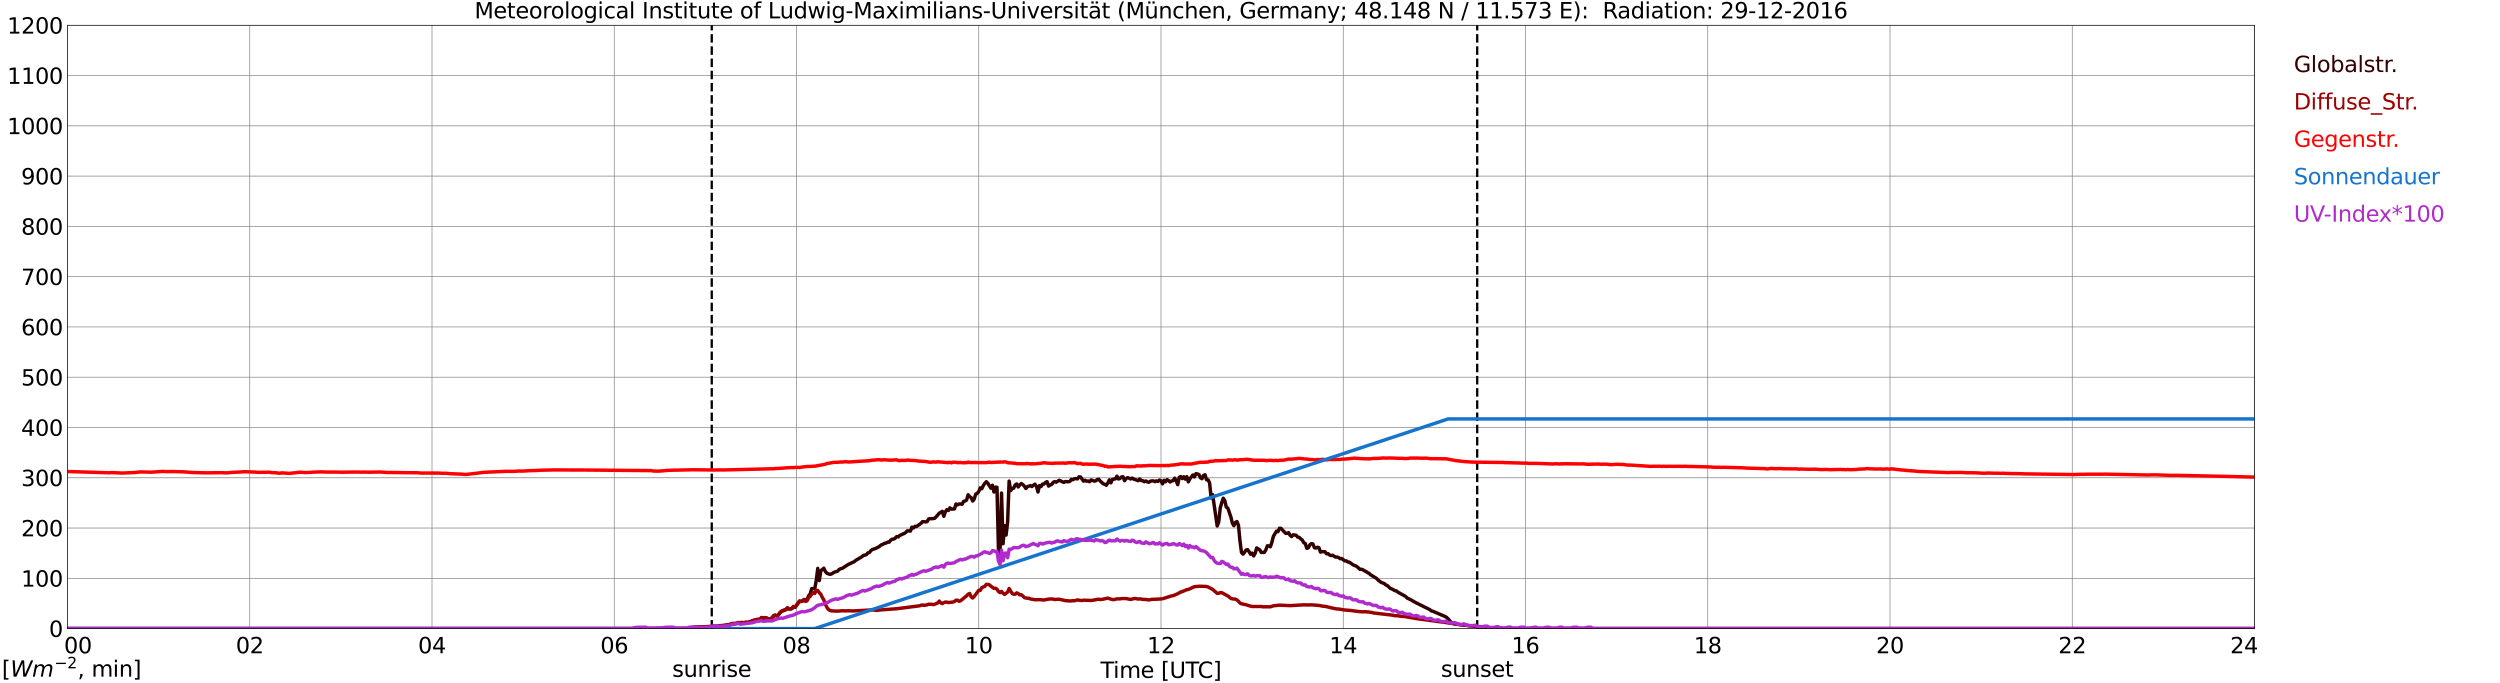 <?xml version="1.0" encoding="utf-8" standalone="no"?>
<!DOCTYPE svg PUBLIC "-//W3C//DTD SVG 1.1//EN"
  "http://www.w3.org/Graphics/SVG/1.1/DTD/svg11.dtd">
<svg xmlns:xlink="http://www.w3.org/1999/xlink" width="1085.4pt" height="296.64pt" viewBox="0 0 1085.4 296.64" xmlns="http://www.w3.org/2000/svg" version="1.1">
 <defs>
  <style type="text/css">*{stroke-linejoin: round; stroke-linecap: butt}</style>
 </defs>
 <g id="figure_1">
  <g id="patch_1">
   <path d="M 0 296.64 
L 1085.4 296.64 
L 1085.4 0 
L 0 0 
z
" style="fill: #ffffff"/>
  </g>
  <g id="axes_1">
   <g id="patch_2">
    <path d="M 29.306 272.909 
L 978.814 272.909 
L 978.814 10.976 
L 29.306 10.976 
z
" style="fill: #ffffff"/>
   </g>
   <g id="patch_3">
    <path d="M 978.814 272.909 
L 978.814 272.909 
L 978.814 10.976 
L 978.814 10.976 
z
" clip-path="url(#p38b0e2af52)" style="fill: #d3d3d3; opacity: 0.25; stroke: #d3d3d3; stroke-linejoin: miter"/>
   </g>
   <g id="matplotlib.axis_1">
    <g id="xtick_1">
     <g id="line2d_1">
      <path d="M 29.306 272.909 
L 29.306 10.976 
" clip-path="url(#p38b0e2af52)" style="fill: none; stroke: #808080; stroke-width: 0.3; stroke-linecap: square"/>
     </g>
     <g id="line2d_2"/>
     <g id="text_1">
      <!--    00 -->
      <g transform="translate(18.733 283.627) scale(0.095 -0.095)">
       <defs>
        <path id="DejaVuSans-20" transform="scale(0.016)"/>
        <path id="DejaVuSans-30" d="M 2034 4250 
Q 1547 4250 1301 3770 
Q 1056 3291 1056 2328 
Q 1056 1369 1301 889 
Q 1547 409 2034 409 
Q 2525 409 2770 889 
Q 3016 1369 3016 2328 
Q 3016 3291 2770 3770 
Q 2525 4250 2034 4250 
z
M 2034 4750 
Q 2819 4750 3233 4129 
Q 3647 3509 3647 2328 
Q 3647 1150 3233 529 
Q 2819 -91 2034 -91 
Q 1250 -91 836 529 
Q 422 1150 422 2328 
Q 422 3509 836 4129 
Q 1250 4750 2034 4750 
z
" transform="scale(0.016)"/>
       </defs>
       <use xlink:href="#DejaVuSans-20"/>
       <use xlink:href="#DejaVuSans-20" transform="translate(31.787 0)"/>
       <use xlink:href="#DejaVuSans-20" transform="translate(63.574 0)"/>
       <use xlink:href="#DejaVuSans-30" transform="translate(95.361 0)"/>
       <use xlink:href="#DejaVuSans-30" transform="translate(158.984 0)"/>
      </g>
     </g>
    </g>
    <g id="xtick_2">
     <g id="line2d_3">
      <path d="M 108.431 272.909 
L 108.431 10.976 
" clip-path="url(#p38b0e2af52)" style="fill: none; stroke: #808080; stroke-width: 0.3; stroke-linecap: square"/>
     </g>
     <g id="line2d_4"/>
     <g id="text_2">
      <!-- 02 -->
      <g transform="translate(102.387 283.627) scale(0.095 -0.095)">
       <defs>
        <path id="DejaVuSans-32" d="M 1228 531 
L 3431 531 
L 3431 0 
L 469 0 
L 469 531 
Q 828 903 1448 1529 
Q 2069 2156 2228 2338 
Q 2531 2678 2651 2914 
Q 2772 3150 2772 3378 
Q 2772 3750 2511 3984 
Q 2250 4219 1831 4219 
Q 1534 4219 1204 4116 
Q 875 4013 500 3803 
L 500 4441 
Q 881 4594 1212 4672 
Q 1544 4750 1819 4750 
Q 2544 4750 2975 4387 
Q 3406 4025 3406 3419 
Q 3406 3131 3298 2873 
Q 3191 2616 2906 2266 
Q 2828 2175 2409 1742 
Q 1991 1309 1228 531 
z
" transform="scale(0.016)"/>
       </defs>
       <use xlink:href="#DejaVuSans-30"/>
       <use xlink:href="#DejaVuSans-32" transform="translate(63.623 0)"/>
      </g>
     </g>
    </g>
    <g id="xtick_3">
     <g id="line2d_5">
      <path d="M 187.557 272.909 
L 187.557 10.976 
" clip-path="url(#p38b0e2af52)" style="fill: none; stroke: #808080; stroke-width: 0.3; stroke-linecap: square"/>
     </g>
     <g id="line2d_6"/>
     <g id="text_3">
      <!-- 04 -->
      <g transform="translate(181.513 283.627) scale(0.095 -0.095)">
       <defs>
        <path id="DejaVuSans-34" d="M 2419 4116 
L 825 1625 
L 2419 1625 
L 2419 4116 
z
M 2253 4666 
L 3047 4666 
L 3047 1625 
L 3713 1625 
L 3713 1100 
L 3047 1100 
L 3047 0 
L 2419 0 
L 2419 1100 
L 313 1100 
L 313 1709 
L 2253 4666 
z
" transform="scale(0.016)"/>
       </defs>
       <use xlink:href="#DejaVuSans-30"/>
       <use xlink:href="#DejaVuSans-34" transform="translate(63.623 0)"/>
      </g>
     </g>
    </g>
    <g id="xtick_4">
     <g id="line2d_7">
      <path d="M 266.683 272.909 
L 266.683 10.976 
" clip-path="url(#p38b0e2af52)" style="fill: none; stroke: #808080; stroke-width: 0.3; stroke-linecap: square"/>
     </g>
     <g id="line2d_8"/>
     <g id="text_4">
      <!-- 06 -->
      <g transform="translate(260.638 283.627) scale(0.095 -0.095)">
       <defs>
        <path id="DejaVuSans-36" d="M 2113 2584 
Q 1688 2584 1439 2293 
Q 1191 2003 1191 1497 
Q 1191 994 1439 701 
Q 1688 409 2113 409 
Q 2538 409 2786 701 
Q 3034 994 3034 1497 
Q 3034 2003 2786 2293 
Q 2538 2584 2113 2584 
z
M 3366 4563 
L 3366 3988 
Q 3128 4100 2886 4159 
Q 2644 4219 2406 4219 
Q 1781 4219 1451 3797 
Q 1122 3375 1075 2522 
Q 1259 2794 1537 2939 
Q 1816 3084 2150 3084 
Q 2853 3084 3261 2657 
Q 3669 2231 3669 1497 
Q 3669 778 3244 343 
Q 2819 -91 2113 -91 
Q 1303 -91 875 529 
Q 447 1150 447 2328 
Q 447 3434 972 4092 
Q 1497 4750 2381 4750 
Q 2619 4750 2861 4703 
Q 3103 4656 3366 4563 
z
" transform="scale(0.016)"/>
       </defs>
       <use xlink:href="#DejaVuSans-30"/>
       <use xlink:href="#DejaVuSans-36" transform="translate(63.623 0)"/>
      </g>
     </g>
    </g>
    <g id="xtick_5">
     <g id="line2d_9">
      <path d="M 345.808 272.909 
L 345.808 10.976 
" clip-path="url(#p38b0e2af52)" style="fill: none; stroke: #808080; stroke-width: 0.3; stroke-linecap: square"/>
     </g>
     <g id="line2d_10"/>
     <g id="text_5">
      <!-- 08 -->
      <g transform="translate(339.764 283.627) scale(0.095 -0.095)">
       <defs>
        <path id="DejaVuSans-38" d="M 2034 2216 
Q 1584 2216 1326 1975 
Q 1069 1734 1069 1313 
Q 1069 891 1326 650 
Q 1584 409 2034 409 
Q 2484 409 2743 651 
Q 3003 894 3003 1313 
Q 3003 1734 2745 1975 
Q 2488 2216 2034 2216 
z
M 1403 2484 
Q 997 2584 770 2862 
Q 544 3141 544 3541 
Q 544 4100 942 4425 
Q 1341 4750 2034 4750 
Q 2731 4750 3128 4425 
Q 3525 4100 3525 3541 
Q 3525 3141 3298 2862 
Q 3072 2584 2669 2484 
Q 3125 2378 3379 2068 
Q 3634 1759 3634 1313 
Q 3634 634 3220 271 
Q 2806 -91 2034 -91 
Q 1263 -91 848 271 
Q 434 634 434 1313 
Q 434 1759 690 2068 
Q 947 2378 1403 2484 
z
M 1172 3481 
Q 1172 3119 1398 2916 
Q 1625 2713 2034 2713 
Q 2441 2713 2670 2916 
Q 2900 3119 2900 3481 
Q 2900 3844 2670 4047 
Q 2441 4250 2034 4250 
Q 1625 4250 1398 4047 
Q 1172 3844 1172 3481 
z
" transform="scale(0.016)"/>
       </defs>
       <use xlink:href="#DejaVuSans-30"/>
       <use xlink:href="#DejaVuSans-38" transform="translate(63.623 0)"/>
      </g>
     </g>
    </g>
    <g id="xtick_6">
     <g id="line2d_11">
      <path d="M 424.934 272.909 
L 424.934 10.976 
" clip-path="url(#p38b0e2af52)" style="fill: none; stroke: #808080; stroke-width: 0.3; stroke-linecap: square"/>
     </g>
     <g id="line2d_12"/>
     <g id="text_6">
      <!-- 10 -->
      <g transform="translate(418.89 283.627) scale(0.095 -0.095)">
       <defs>
        <path id="DejaVuSans-31" d="M 794 531 
L 1825 531 
L 1825 4091 
L 703 3866 
L 703 4441 
L 1819 4666 
L 2450 4666 
L 2450 531 
L 3481 531 
L 3481 0 
L 794 0 
L 794 531 
z
" transform="scale(0.016)"/>
       </defs>
       <use xlink:href="#DejaVuSans-31"/>
       <use xlink:href="#DejaVuSans-30" transform="translate(63.623 0)"/>
      </g>
     </g>
    </g>
    <g id="xtick_7">
     <g id="line2d_13">
      <path d="M 504.06 272.909 
L 504.06 10.976 
" clip-path="url(#p38b0e2af52)" style="fill: none; stroke: #808080; stroke-width: 0.3; stroke-linecap: square"/>
     </g>
     <g id="line2d_14"/>
     <g id="text_7">
      <!-- 12 -->
      <g transform="translate(498.015 283.627) scale(0.095 -0.095)">
       <use xlink:href="#DejaVuSans-31"/>
       <use xlink:href="#DejaVuSans-32" transform="translate(63.623 0)"/>
      </g>
     </g>
    </g>
    <g id="xtick_8">
     <g id="line2d_15">
      <path d="M 583.185 272.909 
L 583.185 10.976 
" clip-path="url(#p38b0e2af52)" style="fill: none; stroke: #808080; stroke-width: 0.3; stroke-linecap: square"/>
     </g>
     <g id="line2d_16"/>
     <g id="text_8">
      <!-- 14 -->
      <g transform="translate(577.141 283.627) scale(0.095 -0.095)">
       <use xlink:href="#DejaVuSans-31"/>
       <use xlink:href="#DejaVuSans-34" transform="translate(63.623 0)"/>
      </g>
     </g>
    </g>
    <g id="xtick_9">
     <g id="line2d_17">
      <path d="M 662.311 272.909 
L 662.311 10.976 
" clip-path="url(#p38b0e2af52)" style="fill: none; stroke: #808080; stroke-width: 0.3; stroke-linecap: square"/>
     </g>
     <g id="line2d_18"/>
     <g id="text_9">
      <!-- 16 -->
      <g transform="translate(656.267 283.627) scale(0.095 -0.095)">
       <use xlink:href="#DejaVuSans-31"/>
       <use xlink:href="#DejaVuSans-36" transform="translate(63.623 0)"/>
      </g>
     </g>
    </g>
    <g id="xtick_10">
     <g id="line2d_19">
      <path d="M 741.437 272.909 
L 741.437 10.976 
" clip-path="url(#p38b0e2af52)" style="fill: none; stroke: #808080; stroke-width: 0.3; stroke-linecap: square"/>
     </g>
     <g id="line2d_20"/>
     <g id="text_10">
      <!-- 18 -->
      <g transform="translate(735.392 283.627) scale(0.095 -0.095)">
       <use xlink:href="#DejaVuSans-31"/>
       <use xlink:href="#DejaVuSans-38" transform="translate(63.623 0)"/>
      </g>
     </g>
    </g>
    <g id="xtick_11">
     <g id="line2d_21">
      <path d="M 820.562 272.909 
L 820.562 10.976 
" clip-path="url(#p38b0e2af52)" style="fill: none; stroke: #808080; stroke-width: 0.3; stroke-linecap: square"/>
     </g>
     <g id="line2d_22"/>
     <g id="text_11">
      <!-- 20 -->
      <g transform="translate(814.518 283.627) scale(0.095 -0.095)">
       <use xlink:href="#DejaVuSans-32"/>
       <use xlink:href="#DejaVuSans-30" transform="translate(63.623 0)"/>
      </g>
     </g>
    </g>
    <g id="xtick_12">
     <g id="line2d_23">
      <path d="M 899.688 272.909 
L 899.688 10.976 
" clip-path="url(#p38b0e2af52)" style="fill: none; stroke: #808080; stroke-width: 0.3; stroke-linecap: square"/>
     </g>
     <g id="line2d_24"/>
     <g id="text_12">
      <!-- 22 -->
      <g transform="translate(893.644 283.627) scale(0.095 -0.095)">
       <use xlink:href="#DejaVuSans-32"/>
       <use xlink:href="#DejaVuSans-32" transform="translate(63.623 0)"/>
      </g>
     </g>
    </g>
    <g id="xtick_13">
     <g id="line2d_25">
      <path d="M 978.814 272.909 
L 978.814 10.976 
" clip-path="url(#p38b0e2af52)" style="fill: none; stroke: #808080; stroke-width: 0.3; stroke-linecap: square"/>
     </g>
     <g id="line2d_26"/>
     <g id="text_13">
      <!-- 24    -->
      <g transform="translate(968.241 283.627) scale(0.095 -0.095)">
       <use xlink:href="#DejaVuSans-32"/>
       <use xlink:href="#DejaVuSans-34" transform="translate(63.623 0)"/>
       <use xlink:href="#DejaVuSans-20" transform="translate(127.246 0)"/>
       <use xlink:href="#DejaVuSans-20" transform="translate(159.033 0)"/>
       <use xlink:href="#DejaVuSans-20" transform="translate(190.82 0)"/>
      </g>
     </g>
    </g>
    <g id="text_14">
     <!-- Time [UTC] -->
     <g transform="translate(477.806 294.322) scale(0.095 -0.095)">
      <defs>
       <path id="DejaVuSans-54" d="M -19 4666 
L 3928 4666 
L 3928 4134 
L 2272 4134 
L 2272 0 
L 1638 0 
L 1638 4134 
L -19 4134 
L -19 4666 
z
" transform="scale(0.016)"/>
       <path id="DejaVuSans-69" d="M 603 3500 
L 1178 3500 
L 1178 0 
L 603 0 
L 603 3500 
z
M 603 4863 
L 1178 4863 
L 1178 4134 
L 603 4134 
L 603 4863 
z
" transform="scale(0.016)"/>
       <path id="DejaVuSans-6d" d="M 3328 2828 
Q 3544 3216 3844 3400 
Q 4144 3584 4550 3584 
Q 5097 3584 5394 3201 
Q 5691 2819 5691 2113 
L 5691 0 
L 5113 0 
L 5113 2094 
Q 5113 2597 4934 2840 
Q 4756 3084 4391 3084 
Q 3944 3084 3684 2787 
Q 3425 2491 3425 1978 
L 3425 0 
L 2847 0 
L 2847 2094 
Q 2847 2600 2669 2842 
Q 2491 3084 2119 3084 
Q 1678 3084 1418 2786 
Q 1159 2488 1159 1978 
L 1159 0 
L 581 0 
L 581 3500 
L 1159 3500 
L 1159 2956 
Q 1356 3278 1631 3431 
Q 1906 3584 2284 3584 
Q 2666 3584 2933 3390 
Q 3200 3197 3328 2828 
z
" transform="scale(0.016)"/>
       <path id="DejaVuSans-65" d="M 3597 1894 
L 3597 1613 
L 953 1613 
Q 991 1019 1311 708 
Q 1631 397 2203 397 
Q 2534 397 2845 478 
Q 3156 559 3463 722 
L 3463 178 
Q 3153 47 2828 -22 
Q 2503 -91 2169 -91 
Q 1331 -91 842 396 
Q 353 884 353 1716 
Q 353 2575 817 3079 
Q 1281 3584 2069 3584 
Q 2775 3584 3186 3129 
Q 3597 2675 3597 1894 
z
M 3022 2063 
Q 3016 2534 2758 2815 
Q 2500 3097 2075 3097 
Q 1594 3097 1305 2825 
Q 1016 2553 972 2059 
L 3022 2063 
z
" transform="scale(0.016)"/>
       <path id="DejaVuSans-5b" d="M 550 4863 
L 1875 4863 
L 1875 4416 
L 1125 4416 
L 1125 -397 
L 1875 -397 
L 1875 -844 
L 550 -844 
L 550 4863 
z
" transform="scale(0.016)"/>
       <path id="DejaVuSans-55" d="M 556 4666 
L 1191 4666 
L 1191 1831 
Q 1191 1081 1462 751 
Q 1734 422 2344 422 
Q 2950 422 3222 751 
Q 3494 1081 3494 1831 
L 3494 4666 
L 4128 4666 
L 4128 1753 
Q 4128 841 3676 375 
Q 3225 -91 2344 -91 
Q 1459 -91 1007 375 
Q 556 841 556 1753 
L 556 4666 
z
" transform="scale(0.016)"/>
       <path id="DejaVuSans-43" d="M 4122 4306 
L 4122 3641 
Q 3803 3938 3442 4084 
Q 3081 4231 2675 4231 
Q 1875 4231 1450 3742 
Q 1025 3253 1025 2328 
Q 1025 1406 1450 917 
Q 1875 428 2675 428 
Q 3081 428 3442 575 
Q 3803 722 4122 1019 
L 4122 359 
Q 3791 134 3420 21 
Q 3050 -91 2638 -91 
Q 1578 -91 968 557 
Q 359 1206 359 2328 
Q 359 3453 968 4101 
Q 1578 4750 2638 4750 
Q 3056 4750 3426 4639 
Q 3797 4528 4122 4306 
z
" transform="scale(0.016)"/>
       <path id="DejaVuSans-5d" d="M 1947 4863 
L 1947 -844 
L 622 -844 
L 622 -397 
L 1369 -397 
L 1369 4416 
L 622 4416 
L 622 4863 
L 1947 4863 
z
" transform="scale(0.016)"/>
      </defs>
      <use xlink:href="#DejaVuSans-54"/>
      <use xlink:href="#DejaVuSans-69" transform="translate(57.959 0)"/>
      <use xlink:href="#DejaVuSans-6d" transform="translate(85.742 0)"/>
      <use xlink:href="#DejaVuSans-65" transform="translate(183.154 0)"/>
      <use xlink:href="#DejaVuSans-20" transform="translate(244.678 0)"/>
      <use xlink:href="#DejaVuSans-5b" transform="translate(276.465 0)"/>
      <use xlink:href="#DejaVuSans-55" transform="translate(315.479 0)"/>
      <use xlink:href="#DejaVuSans-54" transform="translate(388.672 0)"/>
      <use xlink:href="#DejaVuSans-43" transform="translate(443.881 0)"/>
      <use xlink:href="#DejaVuSans-5d" transform="translate(513.705 0)"/>
     </g>
    </g>
   </g>
   <g id="matplotlib.axis_2">
    <g id="ytick_1">
     <g id="line2d_27">
      <path d="M 29.306 272.909 
L 978.814 272.909 
" clip-path="url(#p38b0e2af52)" style="fill: none; stroke: #808080; stroke-width: 0.3; stroke-linecap: square"/>
     </g>
     <g id="line2d_28"/>
     <g id="text_15">
      <!-- 0 -->
      <g transform="translate(21.261 276.518) scale(0.095 -0.095)">
       <use xlink:href="#DejaVuSans-30"/>
      </g>
     </g>
    </g>
    <g id="ytick_2">
     <g id="line2d_29">
      <path d="M 29.306 251.081 
L 978.814 251.081 
" clip-path="url(#p38b0e2af52)" style="fill: none; stroke: #808080; stroke-width: 0.3; stroke-linecap: square"/>
     </g>
     <g id="line2d_30"/>
     <g id="text_16">
      <!-- 100 -->
      <g transform="translate(9.173 254.69) scale(0.095 -0.095)">
       <use xlink:href="#DejaVuSans-31"/>
       <use xlink:href="#DejaVuSans-30" transform="translate(63.623 0)"/>
       <use xlink:href="#DejaVuSans-30" transform="translate(127.246 0)"/>
      </g>
     </g>
    </g>
    <g id="ytick_3">
     <g id="line2d_31">
      <path d="M 29.306 229.253 
L 978.814 229.253 
" clip-path="url(#p38b0e2af52)" style="fill: none; stroke: #808080; stroke-width: 0.3; stroke-linecap: square"/>
     </g>
     <g id="line2d_32"/>
     <g id="text_17">
      <!-- 200 -->
      <g transform="translate(9.173 232.863) scale(0.095 -0.095)">
       <use xlink:href="#DejaVuSans-32"/>
       <use xlink:href="#DejaVuSans-30" transform="translate(63.623 0)"/>
       <use xlink:href="#DejaVuSans-30" transform="translate(127.246 0)"/>
      </g>
     </g>
    </g>
    <g id="ytick_4">
     <g id="line2d_33">
      <path d="M 29.306 207.426 
L 978.814 207.426 
" clip-path="url(#p38b0e2af52)" style="fill: none; stroke: #808080; stroke-width: 0.3; stroke-linecap: square"/>
     </g>
     <g id="line2d_34"/>
     <g id="text_18">
      <!-- 300 -->
      <g transform="translate(9.173 211.035) scale(0.095 -0.095)">
       <defs>
        <path id="DejaVuSans-33" d="M 2597 2516 
Q 3050 2419 3304 2112 
Q 3559 1806 3559 1356 
Q 3559 666 3084 287 
Q 2609 -91 1734 -91 
Q 1441 -91 1130 -33 
Q 819 25 488 141 
L 488 750 
Q 750 597 1062 519 
Q 1375 441 1716 441 
Q 2309 441 2620 675 
Q 2931 909 2931 1356 
Q 2931 1769 2642 2001 
Q 2353 2234 1838 2234 
L 1294 2234 
L 1294 2753 
L 1863 2753 
Q 2328 2753 2575 2939 
Q 2822 3125 2822 3475 
Q 2822 3834 2567 4026 
Q 2313 4219 1838 4219 
Q 1578 4219 1281 4162 
Q 984 4106 628 3988 
L 628 4550 
Q 988 4650 1302 4700 
Q 1616 4750 1894 4750 
Q 2613 4750 3031 4423 
Q 3450 4097 3450 3541 
Q 3450 3153 3228 2886 
Q 3006 2619 2597 2516 
z
" transform="scale(0.016)"/>
       </defs>
       <use xlink:href="#DejaVuSans-33"/>
       <use xlink:href="#DejaVuSans-30" transform="translate(63.623 0)"/>
       <use xlink:href="#DejaVuSans-30" transform="translate(127.246 0)"/>
      </g>
     </g>
    </g>
    <g id="ytick_5">
     <g id="line2d_35">
      <path d="M 29.306 185.598 
L 978.814 185.598 
" clip-path="url(#p38b0e2af52)" style="fill: none; stroke: #808080; stroke-width: 0.3; stroke-linecap: square"/>
     </g>
     <g id="line2d_36"/>
     <g id="text_19">
      <!-- 400 -->
      <g transform="translate(9.173 189.207) scale(0.095 -0.095)">
       <use xlink:href="#DejaVuSans-34"/>
       <use xlink:href="#DejaVuSans-30" transform="translate(63.623 0)"/>
       <use xlink:href="#DejaVuSans-30" transform="translate(127.246 0)"/>
      </g>
     </g>
    </g>
    <g id="ytick_6">
     <g id="line2d_37">
      <path d="M 29.306 163.77 
L 978.814 163.77 
" clip-path="url(#p38b0e2af52)" style="fill: none; stroke: #808080; stroke-width: 0.3; stroke-linecap: square"/>
     </g>
     <g id="line2d_38"/>
     <g id="text_20">
      <!-- 500 -->
      <g transform="translate(9.173 167.379) scale(0.095 -0.095)">
       <defs>
        <path id="DejaVuSans-35" d="M 691 4666 
L 3169 4666 
L 3169 4134 
L 1269 4134 
L 1269 2991 
Q 1406 3038 1543 3061 
Q 1681 3084 1819 3084 
Q 2600 3084 3056 2656 
Q 3513 2228 3513 1497 
Q 3513 744 3044 326 
Q 2575 -91 1722 -91 
Q 1428 -91 1123 -41 
Q 819 9 494 109 
L 494 744 
Q 775 591 1075 516 
Q 1375 441 1709 441 
Q 2250 441 2565 725 
Q 2881 1009 2881 1497 
Q 2881 1984 2565 2268 
Q 2250 2553 1709 2553 
Q 1456 2553 1204 2497 
Q 953 2441 691 2322 
L 691 4666 
z
" transform="scale(0.016)"/>
       </defs>
       <use xlink:href="#DejaVuSans-35"/>
       <use xlink:href="#DejaVuSans-30" transform="translate(63.623 0)"/>
       <use xlink:href="#DejaVuSans-30" transform="translate(127.246 0)"/>
      </g>
     </g>
    </g>
    <g id="ytick_7">
     <g id="line2d_39">
      <path d="M 29.306 141.942 
L 978.814 141.942 
" clip-path="url(#p38b0e2af52)" style="fill: none; stroke: #808080; stroke-width: 0.3; stroke-linecap: square"/>
     </g>
     <g id="line2d_40"/>
     <g id="text_21">
      <!-- 600 -->
      <g transform="translate(9.173 145.551) scale(0.095 -0.095)">
       <use xlink:href="#DejaVuSans-36"/>
       <use xlink:href="#DejaVuSans-30" transform="translate(63.623 0)"/>
       <use xlink:href="#DejaVuSans-30" transform="translate(127.246 0)"/>
      </g>
     </g>
    </g>
    <g id="ytick_8">
     <g id="line2d_41">
      <path d="M 29.306 120.114 
L 978.814 120.114 
" clip-path="url(#p38b0e2af52)" style="fill: none; stroke: #808080; stroke-width: 0.3; stroke-linecap: square"/>
     </g>
     <g id="line2d_42"/>
     <g id="text_22">
      <!-- 700 -->
      <g transform="translate(9.173 123.724) scale(0.095 -0.095)">
       <defs>
        <path id="DejaVuSans-37" d="M 525 4666 
L 3525 4666 
L 3525 4397 
L 1831 0 
L 1172 0 
L 2766 4134 
L 525 4134 
L 525 4666 
z
" transform="scale(0.016)"/>
       </defs>
       <use xlink:href="#DejaVuSans-37"/>
       <use xlink:href="#DejaVuSans-30" transform="translate(63.623 0)"/>
       <use xlink:href="#DejaVuSans-30" transform="translate(127.246 0)"/>
      </g>
     </g>
    </g>
    <g id="ytick_9">
     <g id="line2d_43">
      <path d="M 29.306 98.287 
L 978.814 98.287 
" clip-path="url(#p38b0e2af52)" style="fill: none; stroke: #808080; stroke-width: 0.3; stroke-linecap: square"/>
     </g>
     <g id="line2d_44"/>
     <g id="text_23">
      <!-- 800 -->
      <g transform="translate(9.173 101.896) scale(0.095 -0.095)">
       <use xlink:href="#DejaVuSans-38"/>
       <use xlink:href="#DejaVuSans-30" transform="translate(63.623 0)"/>
       <use xlink:href="#DejaVuSans-30" transform="translate(127.246 0)"/>
      </g>
     </g>
    </g>
    <g id="ytick_10">
     <g id="line2d_45">
      <path d="M 29.306 76.459 
L 978.814 76.459 
" clip-path="url(#p38b0e2af52)" style="fill: none; stroke: #808080; stroke-width: 0.3; stroke-linecap: square"/>
     </g>
     <g id="line2d_46"/>
     <g id="text_24">
      <!-- 900 -->
      <g transform="translate(9.173 80.068) scale(0.095 -0.095)">
       <defs>
        <path id="DejaVuSans-39" d="M 703 97 
L 703 672 
Q 941 559 1184 500 
Q 1428 441 1663 441 
Q 2288 441 2617 861 
Q 2947 1281 2994 2138 
Q 2813 1869 2534 1725 
Q 2256 1581 1919 1581 
Q 1219 1581 811 2004 
Q 403 2428 403 3163 
Q 403 3881 828 4315 
Q 1253 4750 1959 4750 
Q 2769 4750 3195 4129 
Q 3622 3509 3622 2328 
Q 3622 1225 3098 567 
Q 2575 -91 1691 -91 
Q 1453 -91 1209 -44 
Q 966 3 703 97 
z
M 1959 2075 
Q 2384 2075 2632 2365 
Q 2881 2656 2881 3163 
Q 2881 3666 2632 3958 
Q 2384 4250 1959 4250 
Q 1534 4250 1286 3958 
Q 1038 3666 1038 3163 
Q 1038 2656 1286 2365 
Q 1534 2075 1959 2075 
z
" transform="scale(0.016)"/>
       </defs>
       <use xlink:href="#DejaVuSans-39"/>
       <use xlink:href="#DejaVuSans-30" transform="translate(63.623 0)"/>
       <use xlink:href="#DejaVuSans-30" transform="translate(127.246 0)"/>
      </g>
     </g>
    </g>
    <g id="ytick_11">
     <g id="line2d_47">
      <path d="M 29.306 54.631 
L 978.814 54.631 
" clip-path="url(#p38b0e2af52)" style="fill: none; stroke: #808080; stroke-width: 0.3; stroke-linecap: square"/>
     </g>
     <g id="line2d_48"/>
     <g id="text_25">
      <!-- 1000 -->
      <g transform="translate(3.128 58.24) scale(0.095 -0.095)">
       <use xlink:href="#DejaVuSans-31"/>
       <use xlink:href="#DejaVuSans-30" transform="translate(63.623 0)"/>
       <use xlink:href="#DejaVuSans-30" transform="translate(127.246 0)"/>
       <use xlink:href="#DejaVuSans-30" transform="translate(190.869 0)"/>
      </g>
     </g>
    </g>
    <g id="ytick_12">
     <g id="line2d_49">
      <path d="M 29.306 32.803 
L 978.814 32.803 
" clip-path="url(#p38b0e2af52)" style="fill: none; stroke: #808080; stroke-width: 0.3; stroke-linecap: square"/>
     </g>
     <g id="line2d_50"/>
     <g id="text_26">
      <!-- 1100 -->
      <g transform="translate(3.128 36.413) scale(0.095 -0.095)">
       <use xlink:href="#DejaVuSans-31"/>
       <use xlink:href="#DejaVuSans-31" transform="translate(63.623 0)"/>
       <use xlink:href="#DejaVuSans-30" transform="translate(127.246 0)"/>
       <use xlink:href="#DejaVuSans-30" transform="translate(190.869 0)"/>
      </g>
     </g>
    </g>
    <g id="ytick_13">
     <g id="line2d_51">
      <path d="M 29.306 10.976 
L 978.814 10.976 
" clip-path="url(#p38b0e2af52)" style="fill: none; stroke: #808080; stroke-width: 0.3; stroke-linecap: square"/>
     </g>
     <g id="line2d_52"/>
     <g id="text_27">
      <!-- 1200 -->
      <g transform="translate(3.128 14.585) scale(0.095 -0.095)">
       <use xlink:href="#DejaVuSans-31"/>
       <use xlink:href="#DejaVuSans-32" transform="translate(63.623 0)"/>
       <use xlink:href="#DejaVuSans-30" transform="translate(127.246 0)"/>
       <use xlink:href="#DejaVuSans-30" transform="translate(190.869 0)"/>
      </g>
     </g>
    </g>
   </g>
   <g id="line2d_53">
    <path d="M 309.015 272.909 
L 309.015 10.976 
" clip-path="url(#p38b0e2af52)" style="fill: none; stroke-dasharray: 3.7,1.6; stroke-dashoffset: 0; stroke: #000000"/>
   </g>
   <g id="line2d_54">
    <path d="M 641.343 272.909 
L 641.343 10.976 
" clip-path="url(#p38b0e2af52)" style="fill: none; stroke-dasharray: 3.7,1.6; stroke-dashoffset: 0; stroke: #000000"/>
   </g>
   <g id="line2d_55">
    <path d="M 29.306 272.909 
L 300.971 272.909 
L 301.63 272.372 
L 302.949 272.313 
L 303.608 272.372 
L 306.246 272.164 
L 307.564 272.164 
L 311.521 271.898 
L 313.499 271.75 
L 314.818 271.514 
L 316.796 271.217 
L 318.114 270.833 
L 318.774 270.92 
L 320.093 270.595 
L 320.752 270.447 
L 321.411 270.536 
L 322.071 270.418 
L 322.73 270.567 
L 323.39 270.27 
L 324.708 270.359 
L 325.368 269.945 
L 326.027 269.914 
L 326.686 269.53 
L 327.346 269.41 
L 328.005 269.115 
L 329.983 268.936 
L 330.643 268.196 
L 331.302 268.58 
L 331.961 268.166 
L 333.94 268.759 
L 334.599 268.7 
L 335.258 268.196 
L 335.918 267.338 
L 336.577 267.131 
L 337.236 267.485 
L 337.896 267.011 
L 338.555 266.153 
L 339.215 265.5 
L 341.193 264.702 
L 341.852 263.99 
L 342.512 264.405 
L 343.171 264.405 
L 343.83 264.228 
L 344.49 263.457 
L 345.149 263.665 
L 346.468 261.888 
L 347.127 260.969 
L 347.787 261.059 
L 348.446 260.821 
L 349.105 260.26 
L 349.765 260.733 
L 350.424 260.17 
L 351.083 258.66 
L 351.743 257.889 
L 352.402 255.549 
L 353.062 255.549 
L 353.721 255.669 
L 354.38 252.055 
L 355.04 246.783 
L 355.699 252.055 
L 356.359 247.82 
L 357.677 246.694 
L 358.337 248.117 
L 358.996 248.885 
L 360.315 249.359 
L 360.974 249.182 
L 362.293 248.383 
L 363.612 247.997 
L 364.271 247.316 
L 364.93 246.901 
L 365.59 246.814 
L 368.227 245.096 
L 370.865 243.852 
L 371.524 243.289 
L 374.162 241.747 
L 374.821 241.156 
L 376.14 240.831 
L 376.799 240.03 
L 377.459 239.883 
L 378.118 239.023 
L 378.777 238.58 
L 380.096 238.135 
L 381.415 237.482 
L 382.734 236.507 
L 383.393 236.269 
L 384.053 235.885 
L 384.712 235.767 
L 385.371 235.38 
L 386.031 235.38 
L 386.69 234.523 
L 387.349 234.108 
L 388.009 234.049 
L 388.668 233.634 
L 389.328 232.953 
L 389.987 233.099 
L 390.646 232.477 
L 391.965 231.855 
L 392.624 231.589 
L 393.284 231.115 
L 393.943 230.434 
L 395.262 230.583 
L 395.921 228.865 
L 396.581 229.249 
L 397.24 228.509 
L 397.899 228.598 
L 399.878 227.206 
L 400.537 226.466 
L 401.856 226.584 
L 402.515 226.466 
L 403.175 225.311 
L 403.834 225.163 
L 404.493 225.222 
L 405.812 225.014 
L 406.471 224.364 
L 407.79 222.764 
L 408.45 222.467 
L 409.109 221.993 
L 409.768 224.156 
L 410.428 222.231 
L 411.087 221.284 
L 411.746 221.609 
L 412.406 220.483 
L 413.065 221.046 
L 414.384 220.957 
L 415.043 218.824 
L 415.703 219.18 
L 416.362 218.824 
L 417.022 218.765 
L 417.681 218.944 
L 418.34 217.7 
L 419 217.521 
L 419.659 217.078 
L 420.318 214.797 
L 420.978 215.655 
L 421.637 216.01 
L 422.297 217.521 
L 422.956 216.691 
L 423.615 214.53 
L 424.275 214.205 
L 424.934 213.376 
L 425.593 211.806 
L 426.253 212.191 
L 426.912 210.828 
L 427.572 209.851 
L 428.231 209.139 
L 428.89 209.851 
L 430.209 211.953 
L 430.869 210.68 
L 431.528 213.612 
L 432.187 211.509 
L 432.847 211.538 
L 433.506 239.615 
L 434.165 240.564 
L 434.825 214.057 
L 435.484 236.061 
L 436.144 228.214 
L 436.803 232.3 
L 437.462 226.704 
L 438.122 208.873 
L 438.781 212.989 
L 439.44 212.132 
L 440.1 211.953 
L 440.759 210.532 
L 441.419 210.117 
L 442.078 211.42 
L 442.737 210.532 
L 443.397 209.94 
L 444.056 210.383 
L 444.716 211.036 
L 445.375 212.073 
L 446.034 211.331 
L 447.353 210.828 
L 448.012 211.243 
L 448.672 210.649 
L 449.331 210.206 
L 449.991 211.125 
L 450.65 213.612 
L 451.309 210.828 
L 451.969 211.243 
L 452.628 210.176 
L 453.287 210.147 
L 453.947 209.407 
L 454.606 209.139 
L 455.266 211.036 
L 455.925 210.562 
L 456.584 210.324 
L 457.244 209.436 
L 457.903 209.08 
L 458.563 209.346 
L 459.881 208.517 
L 461.859 209.436 
L 462.519 209.052 
L 463.838 209.17 
L 464.497 208.993 
L 465.156 208.104 
L 465.816 208.281 
L 466.475 207.866 
L 467.134 207.777 
L 467.794 207.925 
L 468.453 207.006 
L 469.113 207.068 
L 470.431 208.903 
L 471.091 208.517 
L 471.75 208.903 
L 472.409 208.844 
L 473.069 209.139 
L 473.728 208.371 
L 475.047 208.873 
L 475.706 208.785 
L 476.366 208.222 
L 477.025 208.074 
L 477.685 208.873 
L 479.003 210.058 
L 479.663 210.265 
L 480.322 210.68 
L 480.981 209.674 
L 481.641 208.34 
L 482.3 209.615 
L 482.96 208.163 
L 484.278 207.897 
L 484.938 206.74 
L 485.597 207.956 
L 486.256 207.718 
L 486.916 207.068 
L 487.575 206.978 
L 488.235 208.696 
L 488.894 207.749 
L 489.553 207.393 
L 490.213 207.6 
L 490.872 207.956 
L 491.532 207.57 
L 492.191 207.984 
L 494.169 208.696 
L 494.828 207.956 
L 495.488 208.665 
L 496.147 208.696 
L 496.807 209.139 
L 497.466 208.814 
L 498.125 209.2 
L 498.785 209.377 
L 499.444 208.932 
L 500.103 208.785 
L 500.763 208.785 
L 501.422 209.111 
L 502.082 208.785 
L 502.741 209.021 
L 503.4 208.43 
L 504.06 208.755 
L 504.719 210.058 
L 505.379 208.517 
L 506.038 209.17 
L 506.697 208.251 
L 507.357 208.637 
L 508.016 209.259 
L 508.675 208.814 
L 509.335 208.696 
L 509.994 207.6 
L 510.654 208.696 
L 511.313 210.414 
L 511.972 207.244 
L 512.632 206.889 
L 513.291 207.777 
L 513.95 207.006 
L 514.61 208.015 
L 515.269 206.947 
L 515.929 209.2 
L 516.588 207.866 
L 517.907 206.208 
L 518.566 207.068 
L 519.226 205.644 
L 519.885 205.764 
L 520.544 206.031 
L 521.204 207.482 
L 521.863 207.836 
L 522.522 206.415 
L 523.182 206.118 
L 523.841 208.31 
L 524.501 208.34 
L 525.16 209.643 
L 525.819 216.189 
L 526.479 214.738 
L 528.457 228.361 
L 529.116 226.643 
L 529.776 220.572 
L 530.435 218.202 
L 531.094 216.307 
L 531.754 217.344 
L 532.413 220.186 
L 533.073 220.601 
L 534.391 224.451 
L 535.051 227.119 
L 535.71 228.243 
L 536.369 226.822 
L 537.029 226.435 
L 537.688 228.035 
L 538.348 234.848 
L 539.007 239.853 
L 539.666 240.593 
L 540.326 239.794 
L 540.985 238.788 
L 541.644 238.639 
L 542.304 239.497 
L 542.963 240.623 
L 543.623 240.15 
L 544.282 241.363 
L 544.941 240.178 
L 545.601 237.897 
L 546.919 238.698 
L 547.579 239.853 
L 548.898 239.822 
L 549.557 238.816 
L 550.216 236.98 
L 550.876 236.98 
L 551.535 237.395 
L 552.195 235.47 
L 552.854 232.864 
L 554.173 230.613 
L 554.832 230.821 
L 555.491 229.338 
L 556.151 229.397 
L 558.129 231.502 
L 558.788 231.589 
L 559.448 231.264 
L 560.107 232.39 
L 560.766 232.953 
L 561.426 232.183 
L 562.745 232.39 
L 563.404 233.189 
L 564.063 233.307 
L 564.723 233.959 
L 565.382 234.433 
L 566.042 235.647 
L 566.701 235.974 
L 567.36 238.046 
L 568.02 237.838 
L 568.679 236.566 
L 569.338 236.033 
L 569.998 236.151 
L 570.657 237.779 
L 571.317 237.958 
L 571.976 237.572 
L 572.635 237.81 
L 573.295 239.704 
L 573.954 239.497 
L 575.273 239.556 
L 575.932 240.444 
L 576.592 240.385 
L 577.251 240.949 
L 577.91 241.215 
L 578.57 241.066 
L 579.889 241.896 
L 580.548 241.837 
L 581.207 242.103 
L 581.867 242.577 
L 582.526 242.49 
L 583.845 243.496 
L 584.504 243.496 
L 585.164 244 
L 585.823 244.059 
L 587.142 245.006 
L 587.801 245.421 
L 588.46 245.628 
L 589.12 245.984 
L 590.439 247.167 
L 591.098 247.139 
L 591.757 247.405 
L 592.417 247.848 
L 593.076 248.117 
L 593.736 248.619 
L 594.395 248.916 
L 595.054 249.538 
L 597.692 251.166 
L 598.351 251.878 
L 599.67 252.856 
L 600.989 253.358 
L 601.648 253.951 
L 602.307 254.218 
L 603.626 255.462 
L 604.286 255.698 
L 605.604 256.438 
L 606.264 256.558 
L 606.923 257.09 
L 610.22 258.926 
L 610.879 259.607 
L 612.858 260.585 
L 614.176 261.384 
L 620.77 264.671 
L 621.429 265.234 
L 622.089 265.383 
L 626.705 267.367 
L 627.364 267.633 
L 628.023 268.019 
L 628.683 268.641 
L 630.001 270.18 
L 630.661 270.713 
L 633.298 271.128 
L 636.595 271.514 
L 643.189 272.285 
L 644.508 272.402 
L 645.827 272.551 
L 646.486 272.551 
L 647.145 272.697 
L 647.805 272.669 
L 648.464 272.909 
L 978.154 272.909 
L 978.154 272.909 
" clip-path="url(#p38b0e2af52)" style="fill: none; stroke: #330000; stroke-width: 1.5; stroke-linecap: square"/>
   </g>
   <g id="line2d_56">
    <path d="M 29.306 272.909 
L 300.971 272.909 
L 301.63 272.217 
L 304.927 272.175 
L 306.246 272.092 
L 314.818 271.462 
L 315.477 271.294 
L 316.136 271.294 
L 318.114 270.623 
L 318.774 270.706 
L 320.093 270.455 
L 320.752 270.287 
L 321.411 270.329 
L 322.071 270.202 
L 322.73 270.329 
L 324.049 270.119 
L 324.708 270.244 
L 325.368 269.866 
L 326.027 269.825 
L 326.686 269.447 
L 328.665 268.901 
L 329.324 268.901 
L 329.983 268.775 
L 330.643 268.061 
L 331.302 268.314 
L 331.961 268.105 
L 332.621 268.229 
L 333.94 268.692 
L 334.599 268.65 
L 335.258 268.105 
L 335.918 267.223 
L 336.577 267.055 
L 337.236 267.432 
L 337.896 266.969 
L 338.555 266.046 
L 339.215 265.376 
L 340.533 264.787 
L 341.193 264.621 
L 341.852 263.863 
L 342.512 264.326 
L 343.171 264.326 
L 343.83 264.031 
L 344.49 263.276 
L 345.149 263.612 
L 345.808 262.857 
L 347.127 260.967 
L 347.787 261.179 
L 348.446 261.052 
L 349.105 260.506 
L 349.765 261.135 
L 350.424 260.801 
L 351.083 259.415 
L 351.743 258.911 
L 352.402 257.946 
L 353.062 257.315 
L 353.721 257.651 
L 354.38 256.309 
L 355.04 256.392 
L 355.699 257.315 
L 356.359 257.987 
L 357.018 259.415 
L 357.677 260.421 
L 358.337 262.394 
L 358.996 263.654 
L 359.655 264.621 
L 360.315 264.998 
L 360.974 265.208 
L 363.612 265.332 
L 365.59 265.166 
L 366.909 265.208 
L 368.227 265.166 
L 370.206 265.249 
L 378.777 264.787 
L 380.756 265.04 
L 381.415 264.872 
L 389.328 264.285 
L 399.218 263.025 
L 399.878 262.772 
L 400.537 262.648 
L 401.196 262.816 
L 402.515 262.604 
L 403.175 262.311 
L 403.834 262.394 
L 404.493 262.311 
L 405.153 262.521 
L 405.812 262.353 
L 407.131 261.766 
L 407.79 260.967 
L 408.45 261.724 
L 409.109 262.058 
L 409.768 261.639 
L 410.428 261.388 
L 411.087 261.43 
L 411.746 261.598 
L 413.725 261.388 
L 414.384 261.135 
L 415.043 260.589 
L 415.703 260.589 
L 416.362 261.052 
L 417.022 260.842 
L 419.659 258.701 
L 420.318 257.987 
L 420.978 257.651 
L 421.637 259.12 
L 422.297 259.624 
L 422.956 258.952 
L 424.934 256.309 
L 425.593 256.309 
L 426.253 255.132 
L 427.572 254.545 
L 428.231 253.707 
L 428.89 253.707 
L 429.55 253.916 
L 430.209 254.504 
L 431.528 255.468 
L 432.187 255.385 
L 432.847 255.805 
L 433.506 256.813 
L 434.165 257.274 
L 434.825 256.769 
L 435.484 257.568 
L 436.144 258.072 
L 437.462 257.064 
L 438.122 255.51 
L 439.44 257.693 
L 440.1 257.987 
L 440.759 257.987 
L 441.419 257.4 
L 442.078 257.693 
L 442.737 258.282 
L 443.397 258.197 
L 444.056 258.743 
L 444.716 259.456 
L 446.034 259.751 
L 446.694 259.71 
L 447.353 260.044 
L 449.331 260.38 
L 451.309 260.338 
L 453.287 260.506 
L 454.606 260.212 
L 455.925 260.044 
L 457.244 260.087 
L 457.903 260.297 
L 459.222 260.17 
L 459.881 260.17 
L 462.519 260.757 
L 464.497 260.925 
L 465.816 260.801 
L 466.475 260.842 
L 467.794 260.465 
L 469.113 260.674 
L 469.772 260.716 
L 470.431 260.589 
L 472.409 260.633 
L 473.728 260.716 
L 475.706 260.38 
L 476.366 260.212 
L 477.025 260.17 
L 477.685 260.297 
L 479.003 260.129 
L 480.981 259.666 
L 482.3 260.129 
L 482.96 260.297 
L 483.619 260.338 
L 484.938 260.002 
L 486.256 260.002 
L 486.916 259.875 
L 488.894 259.875 
L 490.872 260.255 
L 492.191 259.919 
L 492.85 259.834 
L 494.169 260.087 
L 494.828 260.002 
L 496.807 260.297 
L 497.466 260.212 
L 498.125 260.421 
L 498.785 260.465 
L 500.103 260.212 
L 502.741 260.129 
L 504.719 259.961 
L 508.675 258.701 
L 509.335 258.618 
L 511.313 257.778 
L 512.632 257.023 
L 513.291 256.854 
L 515.269 256.014 
L 515.929 255.931 
L 518.566 254.713 
L 520.544 254.545 
L 521.863 254.545 
L 523.841 254.63 
L 524.501 254.84 
L 526.479 255.89 
L 528.457 257.61 
L 529.116 257.568 
L 529.776 257.315 
L 530.435 257.315 
L 533.073 258.743 
L 534.391 259.792 
L 535.051 260.002 
L 536.369 260.129 
L 537.029 260.465 
L 537.688 261.052 
L 538.348 261.807 
L 539.007 262.143 
L 540.985 262.562 
L 542.304 262.984 
L 543.623 263.318 
L 547.579 263.318 
L 548.238 263.444 
L 551.535 263.444 
L 552.854 263.025 
L 555.491 262.731 
L 560.107 262.94 
L 566.042 262.604 
L 568.02 262.648 
L 569.338 262.604 
L 572.635 262.857 
L 574.613 263.235 
L 575.273 263.235 
L 578.57 264.031 
L 579.889 264.285 
L 580.548 264.409 
L 581.207 264.409 
L 583.845 264.83 
L 586.482 265.04 
L 588.46 265.332 
L 591.098 265.627 
L 593.076 265.586 
L 593.736 265.712 
L 594.395 265.712 
L 595.054 265.878 
L 595.714 265.922 
L 596.373 266.131 
L 603.626 266.969 
L 604.945 267.138 
L 605.604 267.306 
L 606.923 267.349 
L 608.242 267.559 
L 610.22 267.727 
L 611.539 267.978 
L 615.495 268.65 
L 628.023 270.329 
L 629.342 270.538 
L 631.32 270.748 
L 632.639 271.001 
L 634.617 271.294 
L 637.255 271.547 
L 645.167 272.47 
L 646.486 272.553 
L 647.805 272.638 
L 648.464 272.909 
L 978.154 272.909 
L 978.154 272.909 
" clip-path="url(#p38b0e2af52)" style="fill: none; stroke: #990000; stroke-width: 1.5; stroke-linecap: square"/>
   </g>
   <g id="line2d_57">
    <path d="M 29.306 204.771 
L 29.965 204.728 
L 31.284 204.767 
L 47.768 205.28 
L 48.428 205.166 
L 53.043 205.382 
L 58.319 205.162 
L 60.956 204.885 
L 65.572 205.009 
L 70.847 204.651 
L 72.166 204.771 
L 74.803 204.723 
L 79.419 204.848 
L 84.034 205.155 
L 89.309 205.284 
L 96.563 205.221 
L 97.881 205.31 
L 99.2 205.256 
L 100.519 205.105 
L 103.816 204.948 
L 106.453 204.793 
L 111.069 204.976 
L 111.728 205.075 
L 113.047 205.059 
L 115.025 205.033 
L 117.003 205.018 
L 117.663 205.164 
L 120.3 205.284 
L 120.96 205.461 
L 121.619 205.45 
L 122.278 205.297 
L 125.575 205.511 
L 128.213 205.256 
L 130.191 204.994 
L 132.829 205.188 
L 137.444 204.915 
L 139.422 204.874 
L 142.06 204.955 
L 145.357 204.944 
L 148.654 205.02 
L 154.588 204.931 
L 157.226 205.005 
L 157.885 204.942 
L 159.863 205.016 
L 164.479 204.935 
L 165.138 204.922 
L 166.457 205.022 
L 168.435 205.153 
L 169.754 205.134 
L 176.348 205.223 
L 180.963 205.241 
L 182.941 205.389 
L 186.238 205.376 
L 188.217 205.38 
L 190.195 205.398 
L 191.513 205.439 
L 192.173 205.509 
L 193.492 205.468 
L 195.47 205.653 
L 200.745 205.863 
L 202.063 206.018 
L 206.679 205.5 
L 209.976 205.07 
L 219.867 204.618 
L 222.504 204.664 
L 224.482 204.577 
L 225.142 204.477 
L 226.461 204.549 
L 230.417 204.33 
L 232.395 204.293 
L 235.033 204.151 
L 240.308 204.02 
L 254.155 204.068 
L 259.43 204.116 
L 269.32 204.21 
L 282.508 204.315 
L 283.827 204.512 
L 285.805 204.549 
L 287.783 204.426 
L 289.761 204.221 
L 292.399 204.134 
L 293.717 204.114 
L 298.333 204.005 
L 300.971 203.948 
L 308.224 204.033 
L 310.202 204.06 
L 312.18 204.023 
L 314.158 204.038 
L 333.94 203.553 
L 334.599 203.499 
L 335.258 203.558 
L 336.577 203.438 
L 339.215 203.289 
L 341.852 203.082 
L 343.83 202.99 
L 344.49 203.025 
L 345.808 202.907 
L 347.127 202.973 
L 348.446 202.748 
L 349.765 202.593 
L 350.424 202.53 
L 351.743 202.53 
L 353.721 202.383 
L 354.38 202.324 
L 355.04 202.139 
L 356.359 201.934 
L 358.337 201.549 
L 358.996 201.248 
L 361.634 200.818 
L 362.293 200.711 
L 363.612 200.72 
L 364.93 200.561 
L 365.59 200.631 
L 366.909 200.425 
L 368.227 200.578 
L 369.546 200.528 
L 372.843 200.292 
L 377.459 200.024 
L 378.118 199.836 
L 380.096 199.723 
L 380.756 199.583 
L 382.074 199.622 
L 382.734 199.753 
L 383.393 199.607 
L 386.69 199.784 
L 389.328 199.633 
L 389.987 199.934 
L 390.646 200.004 
L 391.306 199.867 
L 393.284 199.915 
L 393.943 199.688 
L 394.603 199.823 
L 397.24 199.945 
L 399.218 200.218 
L 399.878 200.209 
L 400.537 200.334 
L 401.196 200.281 
L 402.515 200.48 
L 403.834 200.718 
L 405.153 200.541 
L 406.471 200.628 
L 407.131 200.493 
L 411.746 200.871 
L 412.406 200.692 
L 413.065 200.96 
L 413.725 200.679 
L 415.043 200.687 
L 415.703 200.866 
L 417.022 200.81 
L 418.34 200.936 
L 419 200.864 
L 419.659 200.914 
L 420.318 200.591 
L 420.978 200.801 
L 428.231 200.864 
L 429.55 200.637 
L 430.209 200.812 
L 432.187 200.685 
L 434.825 200.583 
L 435.484 200.633 
L 436.144 200.502 
L 436.803 200.576 
L 437.462 200.882 
L 440.759 201.143 
L 441.419 201.316 
L 445.375 201.336 
L 446.034 201.2 
L 447.353 201.429 
L 448.012 201.298 
L 448.672 201.419 
L 451.969 201.122 
L 453.287 200.903 
L 454.606 201.067 
L 457.244 201.185 
L 457.903 201.058 
L 461.2 201.056 
L 461.859 200.978 
L 462.519 201.141 
L 463.838 200.895 
L 465.816 200.947 
L 466.475 200.796 
L 467.794 201.283 
L 469.113 201.133 
L 469.772 201.473 
L 470.431 201.556 
L 471.75 201.438 
L 472.409 201.545 
L 475.706 201.504 
L 479.003 202.137 
L 479.663 202.423 
L 480.322 202.396 
L 480.981 202.733 
L 484.938 202.468 
L 485.597 202.503 
L 486.256 202.41 
L 487.575 202.519 
L 488.894 202.551 
L 490.213 202.623 
L 492.85 202.538 
L 493.51 202.204 
L 494.169 202.333 
L 494.828 202.265 
L 495.488 202.351 
L 496.147 202.222 
L 497.466 202.22 
L 498.785 202.073 
L 504.06 202.169 
L 504.719 202.091 
L 505.379 202.152 
L 506.697 202.08 
L 507.357 202.167 
L 508.016 201.975 
L 509.994 201.846 
L 512.632 201.412 
L 513.291 201.36 
L 514.61 201.469 
L 517.247 201.443 
L 521.204 200.663 
L 521.863 200.746 
L 524.501 200.604 
L 525.16 200.307 
L 527.138 200.177 
L 527.797 199.965 
L 528.457 200.056 
L 532.413 199.939 
L 533.073 199.67 
L 533.732 199.736 
L 534.391 199.672 
L 535.051 199.803 
L 536.369 199.565 
L 537.029 199.797 
L 538.348 199.598 
L 539.666 199.574 
L 540.985 199.423 
L 541.644 199.413 
L 544.282 199.838 
L 548.898 199.829 
L 549.557 199.991 
L 550.876 199.884 
L 551.535 199.838 
L 552.854 199.96 
L 554.173 199.906 
L 554.832 199.982 
L 555.491 199.847 
L 557.47 199.766 
L 559.448 199.319 
L 560.766 199.349 
L 564.063 199.004 
L 566.042 199.205 
L 568.02 199.382 
L 568.679 199.502 
L 569.998 199.526 
L 570.657 199.659 
L 571.317 199.661 
L 571.976 199.517 
L 573.295 199.546 
L 573.954 199.397 
L 575.932 199.633 
L 577.251 199.487 
L 579.229 199.528 
L 580.548 199.439 
L 581.867 199.474 
L 582.526 199.336 
L 584.504 199.275 
L 587.801 198.937 
L 588.46 198.9 
L 589.12 199.02 
L 589.779 198.996 
L 590.439 199.114 
L 593.076 199.192 
L 594.395 199.216 
L 595.714 199.12 
L 596.373 199.007 
L 597.692 199.037 
L 599.67 198.913 
L 600.329 198.817 
L 601.648 198.887 
L 603.626 198.841 
L 606.264 198.924 
L 607.582 199.013 
L 608.242 198.965 
L 610.22 199.094 
L 611.539 199.035 
L 612.198 198.873 
L 615.495 198.862 
L 616.814 198.939 
L 619.451 198.911 
L 620.77 199.138 
L 622.748 199.131 
L 628.023 199.21 
L 631.98 199.974 
L 635.936 200.41 
L 637.255 200.489 
L 638.573 200.591 
L 639.892 200.639 
L 653.08 200.799 
L 653.739 200.908 
L 654.399 200.847 
L 655.717 200.908 
L 661.652 201.08 
L 662.97 201.078 
L 663.63 201.194 
L 667.586 201.187 
L 674.18 201.443 
L 675.499 201.325 
L 676.817 201.453 
L 677.477 201.353 
L 678.136 201.456 
L 678.796 201.336 
L 684.73 201.399 
L 686.049 201.427 
L 687.368 201.384 
L 689.346 201.58 
L 692.643 201.491 
L 693.961 201.449 
L 694.621 201.554 
L 697.258 201.504 
L 699.236 201.737 
L 701.874 201.567 
L 703.852 201.654 
L 704.511 201.604 
L 706.49 201.916 
L 707.808 201.914 
L 716.38 202.464 
L 720.337 202.414 
L 721.655 202.512 
L 722.315 202.403 
L 722.974 202.486 
L 724.952 202.449 
L 726.93 202.479 
L 729.568 202.453 
L 730.887 202.49 
L 731.546 202.429 
L 732.865 202.506 
L 734.843 202.538 
L 742.756 202.735 
L 743.415 202.831 
L 744.734 202.829 
L 745.393 202.918 
L 746.052 202.818 
L 746.712 202.912 
L 748.031 202.879 
L 749.349 202.903 
L 756.602 203.099 
L 758.581 203.239 
L 763.196 203.374 
L 766.493 203.462 
L 767.153 203.625 
L 769.131 203.348 
L 770.449 203.492 
L 773.087 203.422 
L 774.406 203.54 
L 780.34 203.569 
L 781 203.719 
L 781.659 203.63 
L 784.956 203.732 
L 788.253 203.708 
L 790.89 203.894 
L 792.209 203.82 
L 793.528 203.828 
L 794.187 203.929 
L 798.803 203.822 
L 801.44 203.913 
L 802.1 203.852 
L 803.419 203.929 
L 806.056 203.822 
L 807.375 203.654 
L 809.353 203.619 
L 810.672 203.433 
L 811.99 203.582 
L 812.65 203.534 
L 813.969 203.625 
L 816.606 203.597 
L 817.265 203.693 
L 819.244 203.582 
L 820.562 203.713 
L 821.222 203.54 
L 825.837 204.086 
L 826.497 204.082 
L 827.816 204.274 
L 831.112 204.492 
L 833.091 204.697 
L 846.278 205.195 
L 846.938 205.105 
L 848.916 205.131 
L 851.553 205.123 
L 854.191 205.271 
L 855.51 205.247 
L 858.147 205.293 
L 860.125 205.413 
L 862.103 205.468 
L 862.763 205.361 
L 866.06 205.457 
L 867.378 205.444 
L 868.697 205.518 
L 869.357 205.444 
L 870.675 205.518 
L 873.972 205.627 
L 875.95 205.627 
L 879.247 205.738 
L 899.029 206.009 
L 900.347 206.037 
L 902.985 205.919 
L 904.304 205.935 
L 906.941 205.871 
L 910.238 205.891 
L 914.194 205.856 
L 932.657 206.229 
L 933.976 206.157 
L 935.954 206.17 
L 939.251 206.28 
L 943.207 206.415 
L 944.526 206.358 
L 945.845 206.382 
L 961.67 206.731 
L 963.648 206.766 
L 978.154 207.118 
L 978.154 207.118 
" clip-path="url(#p38b0e2af52)" style="fill: none; stroke: #ff0000; stroke-width: 1.5; stroke-linecap: square"/>
   </g>
   <g id="line2d_58">
    <path d="M 29.306 272.909 
L 353.721 272.909 
L 628.683 181.887 
L 978.154 181.887 
L 978.154 181.887 
" clip-path="url(#p38b0e2af52)" style="fill: none; stroke: #1773cc; stroke-width: 1.5; stroke-linecap: square"/>
   </g>
   <g id="line2d_59">
    <path d="M 29.306 272.909 
L 274.595 272.909 
L 275.255 272.56 
L 276.573 272.363 
L 278.552 272.319 
L 280.53 272.319 
L 281.189 272.712 
L 284.486 272.712 
L 287.783 272.538 
L 289.102 272.341 
L 292.399 272.298 
L 293.058 272.691 
L 298.333 272.647 
L 298.992 272.385 
L 300.311 272.21 
L 302.289 272.145 
L 302.949 272.516 
L 305.586 272.407 
L 307.564 272.319 
L 308.883 271.905 
L 311.521 271.643 
L 312.18 272.014 
L 316.136 271.643 
L 316.796 271.577 
L 317.455 271.25 
L 318.774 270.944 
L 320.752 270.704 
L 321.411 271.01 
L 326.686 270.377 
L 328.005 269.918 
L 330.643 269.482 
L 331.302 269.766 
L 333.28 269.547 
L 335.258 269.591 
L 337.236 268.74 
L 339.215 268.303 
L 339.874 268.456 
L 342.512 267.539 
L 344.49 267.059 
L 345.808 266.382 
L 347.787 265.64 
L 348.446 265.487 
L 349.105 265.64 
L 350.424 265.335 
L 352.402 264.723 
L 353.721 263.85 
L 354.38 263.239 
L 355.04 262.803 
L 357.018 262.366 
L 358.337 261.908 
L 359.655 261.384 
L 360.974 260.598 
L 362.952 259.987 
L 363.612 260.227 
L 366.249 259.397 
L 367.568 258.59 
L 368.887 258.175 
L 369.546 258.415 
L 372.184 257.586 
L 372.843 257.302 
L 373.502 256.844 
L 374.821 256.342 
L 375.481 256.603 
L 378.118 255.643 
L 379.437 254.857 
L 380.756 254.421 
L 381.415 254.639 
L 383.393 253.94 
L 384.053 253.46 
L 385.371 252.893 
L 386.031 253.155 
L 387.349 252.653 
L 388.668 252.282 
L 389.328 251.649 
L 389.987 251.496 
L 390.646 251.168 
L 391.306 251.387 
L 393.943 250.514 
L 394.603 249.968 
L 395.262 249.837 
L 395.921 249.357 
L 396.581 249.771 
L 397.24 249.422 
L 397.899 249.291 
L 399.218 248.571 
L 400.537 247.96 
L 401.196 247.829 
L 401.856 248.025 
L 404.493 247.13 
L 405.153 246.563 
L 406.471 246.126 
L 407.131 246.432 
L 407.79 246.082 
L 409.109 245.559 
L 409.768 246.257 
L 410.428 245.1 
L 411.087 244.533 
L 411.746 244.511 
L 412.406 244.642 
L 413.725 244.445 
L 414.384 244.336 
L 415.043 243.791 
L 417.022 242.874 
L 417.681 243.092 
L 418.34 242.83 
L 419 242.786 
L 421.637 241.542 
L 422.297 241.651 
L 422.956 241.913 
L 423.615 241.368 
L 424.275 241.324 
L 426.253 240.32 
L 426.912 239.752 
L 427.572 239.556 
L 428.231 239.862 
L 428.89 239.927 
L 429.55 240.298 
L 430.209 240.014 
L 430.869 239.098 
L 431.528 239.163 
L 432.187 239.49 
L 432.847 239.36 
L 433.506 243.616 
L 434.165 245.035 
L 434.825 238.836 
L 435.484 243.463 
L 436.144 240.233 
L 436.803 240.102 
L 437.462 242.132 
L 438.122 238.421 
L 438.781 238.596 
L 440.1 237.744 
L 442.078 237.81 
L 442.737 237.504 
L 443.397 237.046 
L 444.056 236.74 
L 444.716 236.806 
L 445.375 237.351 
L 446.034 237.111 
L 446.694 237.002 
L 447.353 236.566 
L 448.672 235.954 
L 449.331 236.369 
L 449.991 236.544 
L 450.65 236.937 
L 451.309 235.911 
L 451.969 235.911 
L 452.628 236.195 
L 453.947 235.758 
L 455.266 235.452 
L 455.925 235.452 
L 456.584 235.78 
L 457.244 235.518 
L 457.903 235.409 
L 458.563 234.972 
L 459.222 234.798 
L 459.881 235.103 
L 461.2 235.278 
L 461.859 234.71 
L 462.519 234.994 
L 463.838 234.972 
L 464.497 234.492 
L 465.156 234.165 
L 465.816 234.448 
L 466.475 234.361 
L 467.134 234.012 
L 467.794 233.881 
L 468.453 234.186 
L 469.113 234.186 
L 469.772 234.492 
L 470.431 234.295 
L 471.091 234.623 
L 472.409 234.601 
L 473.069 234.448 
L 475.047 234.863 
L 475.706 234.317 
L 477.025 234.579 
L 477.685 234.863 
L 478.344 234.688 
L 479.003 234.907 
L 479.663 235.518 
L 480.322 235.452 
L 480.981 234.841 
L 481.641 234.492 
L 482.3 234.798 
L 483.619 234.776 
L 484.278 234.798 
L 484.938 234.012 
L 485.597 234.557 
L 486.256 234.928 
L 486.916 234.667 
L 487.575 234.667 
L 488.235 234.928 
L 488.894 234.623 
L 490.213 234.972 
L 490.872 235.081 
L 491.532 234.514 
L 492.191 234.776 
L 492.85 235.278 
L 493.51 235.54 
L 494.828 235.059 
L 495.488 235.714 
L 496.807 235.954 
L 497.466 235.256 
L 498.125 235.583 
L 498.785 236.042 
L 499.444 235.998 
L 500.763 235.518 
L 501.422 236.195 
L 502.082 236.02 
L 502.741 236.151 
L 503.4 235.649 
L 504.719 236.653 
L 505.379 236.216 
L 506.697 235.933 
L 507.357 236.5 
L 508.016 236.456 
L 509.335 236.064 
L 509.994 236.173 
L 510.654 236.587 
L 511.313 236.631 
L 511.972 235.976 
L 512.632 236.369 
L 513.291 236.893 
L 513.95 236.216 
L 514.61 237.242 
L 515.269 236.849 
L 515.929 237.941 
L 516.588 236.849 
L 517.247 237.461 
L 517.907 237.461 
L 518.566 237.832 
L 519.226 237.286 
L 520.544 238.421 
L 521.204 238.967 
L 522.522 239.207 
L 523.182 239.447 
L 523.841 239.949 
L 525.819 242.132 
L 526.479 242.001 
L 527.138 243.332 
L 527.797 244.118 
L 528.457 244.489 
L 529.116 244.664 
L 529.776 244.664 
L 530.435 243.725 
L 531.094 243.965 
L 532.413 245.078 
L 533.073 244.86 
L 533.732 245.842 
L 534.391 246.257 
L 535.051 246.301 
L 535.71 246.977 
L 536.369 246.934 
L 537.029 246.672 
L 539.007 249.335 
L 539.666 249.051 
L 540.326 249.444 
L 540.985 249.444 
L 541.644 249.095 
L 542.304 249.815 
L 542.963 249.99 
L 543.623 250.033 
L 544.282 249.837 
L 544.941 250.142 
L 545.601 249.946 
L 546.919 249.902 
L 547.579 250.623 
L 548.238 250.688 
L 548.898 250.404 
L 549.557 250.295 
L 550.216 250.644 
L 550.876 250.754 
L 551.535 250.448 
L 552.195 250.666 
L 552.854 250.535 
L 553.513 250.579 
L 554.173 250.164 
L 554.832 250.339 
L 555.491 250.688 
L 556.151 250.885 
L 556.81 250.732 
L 557.47 250.95 
L 558.129 251.539 
L 558.788 251.627 
L 559.448 251.365 
L 560.107 252.107 
L 561.426 252.391 
L 562.085 252.129 
L 562.745 252.784 
L 563.404 253.046 
L 564.723 253.089 
L 565.382 253.788 
L 566.042 254.006 
L 566.701 253.919 
L 567.36 254.683 
L 568.679 254.857 
L 569.338 254.617 
L 569.998 255.206 
L 571.317 255.643 
L 571.976 255.403 
L 572.635 255.578 
L 573.295 256.429 
L 573.954 256.516 
L 574.613 256.32 
L 575.273 256.407 
L 575.932 257.084 
L 576.592 257.258 
L 577.91 257.215 
L 578.57 257.826 
L 579.889 258.197 
L 580.548 257.913 
L 581.207 258.546 
L 582.526 258.874 
L 583.185 258.699 
L 583.845 259.332 
L 585.164 259.659 
L 585.823 259.507 
L 586.482 259.659 
L 587.142 260.292 
L 587.801 260.445 
L 588.46 260.38 
L 589.12 260.467 
L 589.779 261.122 
L 591.098 261.34 
L 591.757 261.231 
L 592.417 261.842 
L 593.736 262.213 
L 594.395 261.973 
L 596.373 262.934 
L 597.032 262.824 
L 597.692 262.89 
L 598.351 263.523 
L 599.67 263.872 
L 600.329 263.632 
L 600.989 264.221 
L 602.307 264.549 
L 602.967 264.352 
L 603.626 264.505 
L 604.286 265.094 
L 604.945 265.247 
L 605.604 265.116 
L 606.264 265.16 
L 606.923 265.771 
L 608.242 266.077 
L 608.901 265.815 
L 609.561 266.404 
L 610.879 266.688 
L 612.198 266.601 
L 612.858 267.19 
L 614.176 267.452 
L 614.836 267.212 
L 615.495 267.343 
L 616.154 267.91 
L 616.814 268.019 
L 618.133 267.888 
L 618.792 268.478 
L 620.111 268.718 
L 620.77 268.478 
L 621.429 268.565 
L 622.089 269.133 
L 623.408 269.351 
L 624.067 269.089 
L 624.726 269.198 
L 625.386 269.744 
L 626.705 269.962 
L 627.364 269.7 
L 628.023 269.766 
L 628.683 270.311 
L 630.661 270.53 
L 631.32 270.311 
L 631.98 270.399 
L 632.639 270.922 
L 634.617 271.184 
L 635.276 270.879 
L 635.936 270.944 
L 636.595 271.446 
L 638.573 271.665 
L 640.552 271.468 
L 641.211 271.948 
L 643.848 272.167 
L 644.508 271.839 
L 645.827 271.883 
L 646.486 272.363 
L 648.464 272.429 
L 649.783 272.101 
L 650.442 272.101 
L 651.102 272.494 
L 652.42 272.581 
L 653.739 272.603 
L 654.399 272.341 
L 655.717 272.232 
L 656.377 272.647 
L 658.355 272.669 
L 659.014 272.691 
L 659.674 272.429 
L 660.992 272.276 
L 661.652 272.298 
L 662.311 272.712 
L 664.289 272.691 
L 666.267 272.298 
L 666.927 272.298 
L 667.586 272.712 
L 670.224 272.712 
L 670.883 272.385 
L 672.202 272.298 
L 672.861 272.45 
L 673.521 272.734 
L 676.158 272.691 
L 676.817 272.363 
L 678.136 272.298 
L 678.796 272.691 
L 680.774 272.712 
L 682.092 272.712 
L 682.752 272.363 
L 684.071 272.319 
L 684.73 272.319 
L 685.389 272.734 
L 688.027 272.712 
L 689.346 272.319 
L 690.664 272.298 
L 691.324 272.734 
L 691.983 272.909 
L 978.154 272.909 
L 978.154 272.909 
" clip-path="url(#p38b0e2af52)" style="fill: none; stroke: #b02bcc; stroke-width: 1.5; stroke-linecap: square"/>
   </g>
   <g id="patch_4">
    <path d="M 29.306 272.909 
L 29.306 10.976 
" style="fill: none; stroke: #000000; stroke-width: 0.3; stroke-linejoin: miter; stroke-linecap: square"/>
   </g>
   <g id="patch_5">
    <path d="M 978.814 272.909 
L 978.814 10.976 
" style="fill: none; stroke: #000000; stroke-width: 0.3; stroke-linejoin: miter; stroke-linecap: square"/>
   </g>
   <g id="patch_6">
    <path d="M 29.306 272.909 
L 978.814 272.909 
" style="fill: none; stroke: #000000; stroke-width: 0.3; stroke-linejoin: miter; stroke-linecap: square"/>
   </g>
   <g id="patch_7">
    <path d="M 29.306 10.976 
L 978.814 10.976 
" style="fill: none; stroke: #000000; stroke-width: 0.3; stroke-linejoin: miter; stroke-linecap: square"/>
   </g>
   <g id="text_28">
    <!-- sunrise -->
    <g transform="translate(291.85 293.863) scale(0.095 -0.095)">
     <defs>
      <path id="DejaVuSans-73" d="M 2834 3397 
L 2834 2853 
Q 2591 2978 2328 3040 
Q 2066 3103 1784 3103 
Q 1356 3103 1142 2972 
Q 928 2841 928 2578 
Q 928 2378 1081 2264 
Q 1234 2150 1697 2047 
L 1894 2003 
Q 2506 1872 2764 1633 
Q 3022 1394 3022 966 
Q 3022 478 2636 193 
Q 2250 -91 1575 -91 
Q 1294 -91 989 -36 
Q 684 19 347 128 
L 347 722 
Q 666 556 975 473 
Q 1284 391 1588 391 
Q 1994 391 2212 530 
Q 2431 669 2431 922 
Q 2431 1156 2273 1281 
Q 2116 1406 1581 1522 
L 1381 1569 
Q 847 1681 609 1914 
Q 372 2147 372 2553 
Q 372 3047 722 3315 
Q 1072 3584 1716 3584 
Q 2034 3584 2315 3537 
Q 2597 3491 2834 3397 
z
" transform="scale(0.016)"/>
      <path id="DejaVuSans-75" d="M 544 1381 
L 544 3500 
L 1119 3500 
L 1119 1403 
Q 1119 906 1312 657 
Q 1506 409 1894 409 
Q 2359 409 2629 706 
Q 2900 1003 2900 1516 
L 2900 3500 
L 3475 3500 
L 3475 0 
L 2900 0 
L 2900 538 
Q 2691 219 2414 64 
Q 2138 -91 1772 -91 
Q 1169 -91 856 284 
Q 544 659 544 1381 
z
M 1991 3584 
L 1991 3584 
z
" transform="scale(0.016)"/>
      <path id="DejaVuSans-6e" d="M 3513 2113 
L 3513 0 
L 2938 0 
L 2938 2094 
Q 2938 2591 2744 2837 
Q 2550 3084 2163 3084 
Q 1697 3084 1428 2787 
Q 1159 2491 1159 1978 
L 1159 0 
L 581 0 
L 581 3500 
L 1159 3500 
L 1159 2956 
Q 1366 3272 1645 3428 
Q 1925 3584 2291 3584 
Q 2894 3584 3203 3211 
Q 3513 2838 3513 2113 
z
" transform="scale(0.016)"/>
      <path id="DejaVuSans-72" d="M 2631 2963 
Q 2534 3019 2420 3045 
Q 2306 3072 2169 3072 
Q 1681 3072 1420 2755 
Q 1159 2438 1159 1844 
L 1159 0 
L 581 0 
L 581 3500 
L 1159 3500 
L 1159 2956 
Q 1341 3275 1631 3429 
Q 1922 3584 2338 3584 
Q 2397 3584 2469 3576 
Q 2541 3569 2628 3553 
L 2631 2963 
z
" transform="scale(0.016)"/>
     </defs>
     <use xlink:href="#DejaVuSans-73"/>
     <use xlink:href="#DejaVuSans-75" transform="translate(52.1 0)"/>
     <use xlink:href="#DejaVuSans-6e" transform="translate(115.479 0)"/>
     <use xlink:href="#DejaVuSans-72" transform="translate(178.857 0)"/>
     <use xlink:href="#DejaVuSans-69" transform="translate(219.971 0)"/>
     <use xlink:href="#DejaVuSans-73" transform="translate(247.754 0)"/>
     <use xlink:href="#DejaVuSans-65" transform="translate(299.854 0)"/>
    </g>
   </g>
   <g id="text_29">
    <!-- sunset -->
    <g transform="translate(625.588 293.863) scale(0.095 -0.095)">
     <defs>
      <path id="DejaVuSans-74" d="M 1172 4494 
L 1172 3500 
L 2356 3500 
L 2356 3053 
L 1172 3053 
L 1172 1153 
Q 1172 725 1289 603 
Q 1406 481 1766 481 
L 2356 481 
L 2356 0 
L 1766 0 
Q 1100 0 847 248 
Q 594 497 594 1153 
L 594 3053 
L 172 3053 
L 172 3500 
L 594 3500 
L 594 4494 
L 1172 4494 
z
" transform="scale(0.016)"/>
     </defs>
     <use xlink:href="#DejaVuSans-73"/>
     <use xlink:href="#DejaVuSans-75" transform="translate(52.1 0)"/>
     <use xlink:href="#DejaVuSans-6e" transform="translate(115.479 0)"/>
     <use xlink:href="#DejaVuSans-73" transform="translate(178.857 0)"/>
     <use xlink:href="#DejaVuSans-65" transform="translate(230.957 0)"/>
     <use xlink:href="#DejaVuSans-74" transform="translate(292.48 0)"/>
    </g>
   </g>
   <g id="text_30">
    <!-- [$Wm^{-2}$, min] -->
    <g transform="translate(0.821 293.863) scale(0.095 -0.095)">
     <defs>
      <path id="DejaVuSans-Oblique-57" d="M 616 4666 
L 1228 4666 
L 1453 697 
L 3213 4666 
L 3916 4666 
L 4147 697 
L 5888 4666 
L 6528 4666 
L 4453 0 
L 3659 0 
L 3444 3891 
L 1697 0 
L 903 0 
L 616 4666 
z
" transform="scale(0.016)"/>
      <path id="DejaVuSans-Oblique-6d" d="M 5747 2113 
L 5338 0 
L 4763 0 
L 5166 2094 
Q 5191 2228 5203 2325 
Q 5216 2422 5216 2491 
Q 5216 2772 5059 2928 
Q 4903 3084 4622 3084 
Q 4203 3084 3875 2770 
Q 3547 2456 3450 1953 
L 3066 0 
L 2491 0 
L 2900 2094 
Q 2925 2209 2937 2307 
Q 2950 2406 2950 2484 
Q 2950 2769 2794 2926 
Q 2638 3084 2363 3084 
Q 1938 3084 1609 2770 
Q 1281 2456 1184 1953 
L 800 0 
L 225 0 
L 909 3500 
L 1484 3500 
L 1375 2956 
Q 1609 3263 1923 3423 
Q 2238 3584 2597 3584 
Q 2978 3584 3223 3384 
Q 3469 3184 3519 2828 
Q 3781 3197 4126 3390 
Q 4472 3584 4856 3584 
Q 5306 3584 5551 3325 
Q 5797 3066 5797 2591 
Q 5797 2488 5784 2364 
Q 5772 2241 5747 2113 
z
" transform="scale(0.016)"/>
      <path id="DejaVuSans-2212" d="M 678 2272 
L 4684 2272 
L 4684 1741 
L 678 1741 
L 678 2272 
z
" transform="scale(0.016)"/>
      <path id="DejaVuSans-2c" d="M 750 794 
L 1409 794 
L 1409 256 
L 897 -744 
L 494 -744 
L 750 256 
L 750 794 
z
" transform="scale(0.016)"/>
     </defs>
     <use xlink:href="#DejaVuSans-5b" transform="translate(0 0.766)"/>
     <use xlink:href="#DejaVuSans-Oblique-57" transform="translate(39.014 0.766)"/>
     <use xlink:href="#DejaVuSans-Oblique-6d" transform="translate(137.891 0.766)"/>
     <use xlink:href="#DejaVuSans-2212" transform="translate(239.953 39.047) scale(0.7)"/>
     <use xlink:href="#DejaVuSans-32" transform="translate(298.605 39.047) scale(0.7)"/>
     <use xlink:href="#DejaVuSans-2c" transform="translate(345.875 0.766)"/>
     <use xlink:href="#DejaVuSans-20" transform="translate(377.663 0.766)"/>
     <use xlink:href="#DejaVuSans-6d" transform="translate(409.45 0.766)"/>
     <use xlink:href="#DejaVuSans-69" transform="translate(506.862 0.766)"/>
     <use xlink:href="#DejaVuSans-6e" transform="translate(534.645 0.766)"/>
     <use xlink:href="#DejaVuSans-5d" transform="translate(598.024 0.766)"/>
    </g>
   </g>
   <g id="text_31">
    <!-- Globalstr. -->
    <g style="fill: #330000" transform="translate(995.905 31.291) scale(0.095 -0.095)">
     <defs>
      <path id="DejaVuSans-47" d="M 3809 666 
L 3809 1919 
L 2778 1919 
L 2778 2438 
L 4434 2438 
L 4434 434 
Q 4069 175 3628 42 
Q 3188 -91 2688 -91 
Q 1594 -91 976 548 
Q 359 1188 359 2328 
Q 359 3472 976 4111 
Q 1594 4750 2688 4750 
Q 3144 4750 3555 4637 
Q 3966 4525 4313 4306 
L 4313 3634 
Q 3963 3931 3569 4081 
Q 3175 4231 2741 4231 
Q 1884 4231 1454 3753 
Q 1025 3275 1025 2328 
Q 1025 1384 1454 906 
Q 1884 428 2741 428 
Q 3075 428 3337 486 
Q 3600 544 3809 666 
z
" transform="scale(0.016)"/>
      <path id="DejaVuSans-6c" d="M 603 4863 
L 1178 4863 
L 1178 0 
L 603 0 
L 603 4863 
z
" transform="scale(0.016)"/>
      <path id="DejaVuSans-6f" d="M 1959 3097 
Q 1497 3097 1228 2736 
Q 959 2375 959 1747 
Q 959 1119 1226 758 
Q 1494 397 1959 397 
Q 2419 397 2687 759 
Q 2956 1122 2956 1747 
Q 2956 2369 2687 2733 
Q 2419 3097 1959 3097 
z
M 1959 3584 
Q 2709 3584 3137 3096 
Q 3566 2609 3566 1747 
Q 3566 888 3137 398 
Q 2709 -91 1959 -91 
Q 1206 -91 779 398 
Q 353 888 353 1747 
Q 353 2609 779 3096 
Q 1206 3584 1959 3584 
z
" transform="scale(0.016)"/>
      <path id="DejaVuSans-62" d="M 3116 1747 
Q 3116 2381 2855 2742 
Q 2594 3103 2138 3103 
Q 1681 3103 1420 2742 
Q 1159 2381 1159 1747 
Q 1159 1113 1420 752 
Q 1681 391 2138 391 
Q 2594 391 2855 752 
Q 3116 1113 3116 1747 
z
M 1159 2969 
Q 1341 3281 1617 3432 
Q 1894 3584 2278 3584 
Q 2916 3584 3314 3078 
Q 3713 2572 3713 1747 
Q 3713 922 3314 415 
Q 2916 -91 2278 -91 
Q 1894 -91 1617 61 
Q 1341 213 1159 525 
L 1159 0 
L 581 0 
L 581 4863 
L 1159 4863 
L 1159 2969 
z
" transform="scale(0.016)"/>
      <path id="DejaVuSans-61" d="M 2194 1759 
Q 1497 1759 1228 1600 
Q 959 1441 959 1056 
Q 959 750 1161 570 
Q 1363 391 1709 391 
Q 2188 391 2477 730 
Q 2766 1069 2766 1631 
L 2766 1759 
L 2194 1759 
z
M 3341 1997 
L 3341 0 
L 2766 0 
L 2766 531 
Q 2569 213 2275 61 
Q 1981 -91 1556 -91 
Q 1019 -91 701 211 
Q 384 513 384 1019 
Q 384 1609 779 1909 
Q 1175 2209 1959 2209 
L 2766 2209 
L 2766 2266 
Q 2766 2663 2505 2880 
Q 2244 3097 1772 3097 
Q 1472 3097 1187 3025 
Q 903 2953 641 2809 
L 641 3341 
Q 956 3463 1253 3523 
Q 1550 3584 1831 3584 
Q 2591 3584 2966 3190 
Q 3341 2797 3341 1997 
z
" transform="scale(0.016)"/>
      <path id="DejaVuSans-2e" d="M 684 794 
L 1344 794 
L 1344 0 
L 684 0 
L 684 794 
z
" transform="scale(0.016)"/>
     </defs>
     <use xlink:href="#DejaVuSans-47"/>
     <use xlink:href="#DejaVuSans-6c" transform="translate(77.49 0)"/>
     <use xlink:href="#DejaVuSans-6f" transform="translate(105.273 0)"/>
     <use xlink:href="#DejaVuSans-62" transform="translate(166.455 0)"/>
     <use xlink:href="#DejaVuSans-61" transform="translate(229.932 0)"/>
     <use xlink:href="#DejaVuSans-6c" transform="translate(291.211 0)"/>
     <use xlink:href="#DejaVuSans-73" transform="translate(318.994 0)"/>
     <use xlink:href="#DejaVuSans-74" transform="translate(371.094 0)"/>
     <use xlink:href="#DejaVuSans-72" transform="translate(410.303 0)"/>
     <use xlink:href="#DejaVuSans-2e" transform="translate(442.291 0)"/>
    </g>
   </g>
   <g id="text_32">
    <!-- Diffuse_Str. -->
    <g style="fill: #990000" transform="translate(995.905 47.531) scale(0.095 -0.095)">
     <defs>
      <path id="DejaVuSans-44" d="M 1259 4147 
L 1259 519 
L 2022 519 
Q 2988 519 3436 956 
Q 3884 1394 3884 2338 
Q 3884 3275 3436 3711 
Q 2988 4147 2022 4147 
L 1259 4147 
z
M 628 4666 
L 1925 4666 
Q 3281 4666 3915 4102 
Q 4550 3538 4550 2338 
Q 4550 1131 3912 565 
Q 3275 0 1925 0 
L 628 0 
L 628 4666 
z
" transform="scale(0.016)"/>
      <path id="DejaVuSans-66" d="M 2375 4863 
L 2375 4384 
L 1825 4384 
Q 1516 4384 1395 4259 
Q 1275 4134 1275 3809 
L 1275 3500 
L 2222 3500 
L 2222 3053 
L 1275 3053 
L 1275 0 
L 697 0 
L 697 3053 
L 147 3053 
L 147 3500 
L 697 3500 
L 697 3744 
Q 697 4328 969 4595 
Q 1241 4863 1831 4863 
L 2375 4863 
z
" transform="scale(0.016)"/>
      <path id="DejaVuSans-5f" d="M 3263 -1063 
L 3263 -1509 
L -63 -1509 
L -63 -1063 
L 3263 -1063 
z
" transform="scale(0.016)"/>
      <path id="DejaVuSans-53" d="M 3425 4513 
L 3425 3897 
Q 3066 4069 2747 4153 
Q 2428 4238 2131 4238 
Q 1616 4238 1336 4038 
Q 1056 3838 1056 3469 
Q 1056 3159 1242 3001 
Q 1428 2844 1947 2747 
L 2328 2669 
Q 3034 2534 3370 2195 
Q 3706 1856 3706 1288 
Q 3706 609 3251 259 
Q 2797 -91 1919 -91 
Q 1588 -91 1214 -16 
Q 841 59 441 206 
L 441 856 
Q 825 641 1194 531 
Q 1563 422 1919 422 
Q 2459 422 2753 634 
Q 3047 847 3047 1241 
Q 3047 1584 2836 1778 
Q 2625 1972 2144 2069 
L 1759 2144 
Q 1053 2284 737 2584 
Q 422 2884 422 3419 
Q 422 4038 858 4394 
Q 1294 4750 2059 4750 
Q 2388 4750 2728 4690 
Q 3069 4631 3425 4513 
z
" transform="scale(0.016)"/>
     </defs>
     <use xlink:href="#DejaVuSans-44"/>
     <use xlink:href="#DejaVuSans-69" transform="translate(77.002 0)"/>
     <use xlink:href="#DejaVuSans-66" transform="translate(104.785 0)"/>
     <use xlink:href="#DejaVuSans-66" transform="translate(139.99 0)"/>
     <use xlink:href="#DejaVuSans-75" transform="translate(175.195 0)"/>
     <use xlink:href="#DejaVuSans-73" transform="translate(238.574 0)"/>
     <use xlink:href="#DejaVuSans-65" transform="translate(290.674 0)"/>
     <use xlink:href="#DejaVuSans-5f" transform="translate(352.197 0)"/>
     <use xlink:href="#DejaVuSans-53" transform="translate(402.197 0)"/>
     <use xlink:href="#DejaVuSans-74" transform="translate(465.674 0)"/>
     <use xlink:href="#DejaVuSans-72" transform="translate(504.883 0)"/>
     <use xlink:href="#DejaVuSans-2e" transform="translate(536.871 0)"/>
    </g>
   </g>
   <g id="text_33">
    <!-- Gegenstr. -->
    <g style="fill: #ff0000" transform="translate(995.905 63.771) scale(0.095 -0.095)">
     <defs>
      <path id="DejaVuSans-67" d="M 2906 1791 
Q 2906 2416 2648 2759 
Q 2391 3103 1925 3103 
Q 1463 3103 1205 2759 
Q 947 2416 947 1791 
Q 947 1169 1205 825 
Q 1463 481 1925 481 
Q 2391 481 2648 825 
Q 2906 1169 2906 1791 
z
M 3481 434 
Q 3481 -459 3084 -895 
Q 2688 -1331 1869 -1331 
Q 1566 -1331 1297 -1286 
Q 1028 -1241 775 -1147 
L 775 -588 
Q 1028 -725 1275 -790 
Q 1522 -856 1778 -856 
Q 2344 -856 2625 -561 
Q 2906 -266 2906 331 
L 2906 616 
Q 2728 306 2450 153 
Q 2172 0 1784 0 
Q 1141 0 747 490 
Q 353 981 353 1791 
Q 353 2603 747 3093 
Q 1141 3584 1784 3584 
Q 2172 3584 2450 3431 
Q 2728 3278 2906 2969 
L 2906 3500 
L 3481 3500 
L 3481 434 
z
" transform="scale(0.016)"/>
     </defs>
     <use xlink:href="#DejaVuSans-47"/>
     <use xlink:href="#DejaVuSans-65" transform="translate(77.49 0)"/>
     <use xlink:href="#DejaVuSans-67" transform="translate(139.014 0)"/>
     <use xlink:href="#DejaVuSans-65" transform="translate(202.49 0)"/>
     <use xlink:href="#DejaVuSans-6e" transform="translate(264.014 0)"/>
     <use xlink:href="#DejaVuSans-73" transform="translate(327.393 0)"/>
     <use xlink:href="#DejaVuSans-74" transform="translate(379.492 0)"/>
     <use xlink:href="#DejaVuSans-72" transform="translate(418.701 0)"/>
     <use xlink:href="#DejaVuSans-2e" transform="translate(450.689 0)"/>
    </g>
   </g>
   <g id="text_34">
    <!-- Sonnendauer -->
    <g style="fill: #1773cc" transform="translate(995.905 80.01) scale(0.095 -0.095)">
     <defs>
      <path id="DejaVuSans-64" d="M 2906 2969 
L 2906 4863 
L 3481 4863 
L 3481 0 
L 2906 0 
L 2906 525 
Q 2725 213 2448 61 
Q 2172 -91 1784 -91 
Q 1150 -91 751 415 
Q 353 922 353 1747 
Q 353 2572 751 3078 
Q 1150 3584 1784 3584 
Q 2172 3584 2448 3432 
Q 2725 3281 2906 2969 
z
M 947 1747 
Q 947 1113 1208 752 
Q 1469 391 1925 391 
Q 2381 391 2643 752 
Q 2906 1113 2906 1747 
Q 2906 2381 2643 2742 
Q 2381 3103 1925 3103 
Q 1469 3103 1208 2742 
Q 947 2381 947 1747 
z
" transform="scale(0.016)"/>
     </defs>
     <use xlink:href="#DejaVuSans-53"/>
     <use xlink:href="#DejaVuSans-6f" transform="translate(63.477 0)"/>
     <use xlink:href="#DejaVuSans-6e" transform="translate(124.658 0)"/>
     <use xlink:href="#DejaVuSans-6e" transform="translate(188.037 0)"/>
     <use xlink:href="#DejaVuSans-65" transform="translate(251.416 0)"/>
     <use xlink:href="#DejaVuSans-6e" transform="translate(312.939 0)"/>
     <use xlink:href="#DejaVuSans-64" transform="translate(376.318 0)"/>
     <use xlink:href="#DejaVuSans-61" transform="translate(439.795 0)"/>
     <use xlink:href="#DejaVuSans-75" transform="translate(501.074 0)"/>
     <use xlink:href="#DejaVuSans-65" transform="translate(564.453 0)"/>
     <use xlink:href="#DejaVuSans-72" transform="translate(625.977 0)"/>
    </g>
   </g>
   <g id="text_35">
    <!-- UV-Index*100 -->
    <g style="fill: #b02bcc" transform="translate(995.905 96.25) scale(0.095 -0.095)">
     <defs>
      <path id="DejaVuSans-56" d="M 1831 0 
L 50 4666 
L 709 4666 
L 2188 738 
L 3669 4666 
L 4325 4666 
L 2547 0 
L 1831 0 
z
" transform="scale(0.016)"/>
      <path id="DejaVuSans-2d" d="M 313 2009 
L 1997 2009 
L 1997 1497 
L 313 1497 
L 313 2009 
z
" transform="scale(0.016)"/>
      <path id="DejaVuSans-49" d="M 628 4666 
L 1259 4666 
L 1259 0 
L 628 0 
L 628 4666 
z
" transform="scale(0.016)"/>
      <path id="DejaVuSans-78" d="M 3513 3500 
L 2247 1797 
L 3578 0 
L 2900 0 
L 1881 1375 
L 863 0 
L 184 0 
L 1544 1831 
L 300 3500 
L 978 3500 
L 1906 2253 
L 2834 3500 
L 3513 3500 
z
" transform="scale(0.016)"/>
      <path id="DejaVuSans-2a" d="M 3009 3897 
L 1888 3291 
L 3009 2681 
L 2828 2375 
L 1778 3009 
L 1778 1831 
L 1422 1831 
L 1422 3009 
L 372 2375 
L 191 2681 
L 1313 3291 
L 191 3897 
L 372 4206 
L 1422 3572 
L 1422 4750 
L 1778 4750 
L 1778 3572 
L 2828 4206 
L 3009 3897 
z
" transform="scale(0.016)"/>
     </defs>
     <use xlink:href="#DejaVuSans-55"/>
     <use xlink:href="#DejaVuSans-56" transform="translate(73.193 0)"/>
     <use xlink:href="#DejaVuSans-2d" transform="translate(135.727 0)"/>
     <use xlink:href="#DejaVuSans-49" transform="translate(171.811 0)"/>
     <use xlink:href="#DejaVuSans-6e" transform="translate(201.303 0)"/>
     <use xlink:href="#DejaVuSans-64" transform="translate(264.682 0)"/>
     <use xlink:href="#DejaVuSans-65" transform="translate(328.158 0)"/>
     <use xlink:href="#DejaVuSans-78" transform="translate(387.932 0)"/>
     <use xlink:href="#DejaVuSans-2a" transform="translate(447.111 0)"/>
     <use xlink:href="#DejaVuSans-31" transform="translate(497.111 0)"/>
     <use xlink:href="#DejaVuSans-30" transform="translate(560.734 0)"/>
     <use xlink:href="#DejaVuSans-30" transform="translate(624.357 0)"/>
    </g>
   </g>
   <g id="text_36">
    <!-- Meteorological Institute of Ludwig-Maximilians-Universität (München, Germany; 48.148 N / 11.573 E):  Radiation: 29-12-2016 -->
    <g transform="translate(206.01 7.976) scale(0.095 -0.095)">
     <defs>
      <path id="DejaVuSans-4d" d="M 628 4666 
L 1569 4666 
L 2759 1491 
L 3956 4666 
L 4897 4666 
L 4897 0 
L 4281 0 
L 4281 4097 
L 3078 897 
L 2444 897 
L 1241 4097 
L 1241 0 
L 628 0 
L 628 4666 
z
" transform="scale(0.016)"/>
      <path id="DejaVuSans-63" d="M 3122 3366 
L 3122 2828 
Q 2878 2963 2633 3030 
Q 2388 3097 2138 3097 
Q 1578 3097 1268 2742 
Q 959 2388 959 1747 
Q 959 1106 1268 751 
Q 1578 397 2138 397 
Q 2388 397 2633 464 
Q 2878 531 3122 666 
L 3122 134 
Q 2881 22 2623 -34 
Q 2366 -91 2075 -91 
Q 1284 -91 818 406 
Q 353 903 353 1747 
Q 353 2603 823 3093 
Q 1294 3584 2113 3584 
Q 2378 3584 2631 3529 
Q 2884 3475 3122 3366 
z
" transform="scale(0.016)"/>
      <path id="DejaVuSans-4c" d="M 628 4666 
L 1259 4666 
L 1259 531 
L 3531 531 
L 3531 0 
L 628 0 
L 628 4666 
z
" transform="scale(0.016)"/>
      <path id="DejaVuSans-77" d="M 269 3500 
L 844 3500 
L 1563 769 
L 2278 3500 
L 2956 3500 
L 3675 769 
L 4391 3500 
L 4966 3500 
L 4050 0 
L 3372 0 
L 2619 2869 
L 1863 0 
L 1184 0 
L 269 3500 
z
" transform="scale(0.016)"/>
      <path id="DejaVuSans-76" d="M 191 3500 
L 800 3500 
L 1894 563 
L 2988 3500 
L 3597 3500 
L 2284 0 
L 1503 0 
L 191 3500 
z
" transform="scale(0.016)"/>
      <path id="DejaVuSans-e4" d="M 2194 1759 
Q 1497 1759 1228 1600 
Q 959 1441 959 1056 
Q 959 750 1161 570 
Q 1363 391 1709 391 
Q 2188 391 2477 730 
Q 2766 1069 2766 1631 
L 2766 1759 
L 2194 1759 
z
M 3341 1997 
L 3341 0 
L 2766 0 
L 2766 531 
Q 2569 213 2275 61 
Q 1981 -91 1556 -91 
Q 1019 -91 701 211 
Q 384 513 384 1019 
Q 384 1609 779 1909 
Q 1175 2209 1959 2209 
L 2766 2209 
L 2766 2266 
Q 2766 2663 2505 2880 
Q 2244 3097 1772 3097 
Q 1472 3097 1187 3025 
Q 903 2953 641 2809 
L 641 3341 
Q 956 3463 1253 3523 
Q 1550 3584 1831 3584 
Q 2591 3584 2966 3190 
Q 3341 2797 3341 1997 
z
M 2150 4850 
L 2784 4850 
L 2784 4219 
L 2150 4219 
L 2150 4850 
z
M 928 4850 
L 1562 4850 
L 1562 4219 
L 928 4219 
L 928 4850 
z
" transform="scale(0.016)"/>
      <path id="DejaVuSans-28" d="M 1984 4856 
Q 1566 4138 1362 3434 
Q 1159 2731 1159 2009 
Q 1159 1288 1364 580 
Q 1569 -128 1984 -844 
L 1484 -844 
Q 1016 -109 783 600 
Q 550 1309 550 2009 
Q 550 2706 781 3412 
Q 1013 4119 1484 4856 
L 1984 4856 
z
" transform="scale(0.016)"/>
      <path id="DejaVuSans-fc" d="M 544 1381 
L 544 3500 
L 1119 3500 
L 1119 1403 
Q 1119 906 1312 657 
Q 1506 409 1894 409 
Q 2359 409 2629 706 
Q 2900 1003 2900 1516 
L 2900 3500 
L 3475 3500 
L 3475 0 
L 2900 0 
L 2900 538 
Q 2691 219 2414 64 
Q 2138 -91 1772 -91 
Q 1169 -91 856 284 
Q 544 659 544 1381 
z
M 1991 3584 
L 1991 3584 
z
M 2278 4850 
L 2912 4850 
L 2912 4219 
L 2278 4219 
L 2278 4850 
z
M 1056 4850 
L 1690 4850 
L 1690 4219 
L 1056 4219 
L 1056 4850 
z
" transform="scale(0.016)"/>
      <path id="DejaVuSans-68" d="M 3513 2113 
L 3513 0 
L 2938 0 
L 2938 2094 
Q 2938 2591 2744 2837 
Q 2550 3084 2163 3084 
Q 1697 3084 1428 2787 
Q 1159 2491 1159 1978 
L 1159 0 
L 581 0 
L 581 4863 
L 1159 4863 
L 1159 2956 
Q 1366 3272 1645 3428 
Q 1925 3584 2291 3584 
Q 2894 3584 3203 3211 
Q 3513 2838 3513 2113 
z
" transform="scale(0.016)"/>
      <path id="DejaVuSans-79" d="M 2059 -325 
Q 1816 -950 1584 -1140 
Q 1353 -1331 966 -1331 
L 506 -1331 
L 506 -850 
L 844 -850 
Q 1081 -850 1212 -737 
Q 1344 -625 1503 -206 
L 1606 56 
L 191 3500 
L 800 3500 
L 1894 763 
L 2988 3500 
L 3597 3500 
L 2059 -325 
z
" transform="scale(0.016)"/>
      <path id="DejaVuSans-3b" d="M 750 3309 
L 1409 3309 
L 1409 2516 
L 750 2516 
L 750 3309 
z
M 750 794 
L 1409 794 
L 1409 256 
L 897 -744 
L 494 -744 
L 750 256 
L 750 794 
z
" transform="scale(0.016)"/>
      <path id="DejaVuSans-4e" d="M 628 4666 
L 1478 4666 
L 3547 763 
L 3547 4666 
L 4159 4666 
L 4159 0 
L 3309 0 
L 1241 3903 
L 1241 0 
L 628 0 
L 628 4666 
z
" transform="scale(0.016)"/>
      <path id="DejaVuSans-2f" d="M 1625 4666 
L 2156 4666 
L 531 -594 
L 0 -594 
L 1625 4666 
z
" transform="scale(0.016)"/>
      <path id="DejaVuSans-45" d="M 628 4666 
L 3578 4666 
L 3578 4134 
L 1259 4134 
L 1259 2753 
L 3481 2753 
L 3481 2222 
L 1259 2222 
L 1259 531 
L 3634 531 
L 3634 0 
L 628 0 
L 628 4666 
z
" transform="scale(0.016)"/>
      <path id="DejaVuSans-29" d="M 513 4856 
L 1013 4856 
Q 1481 4119 1714 3412 
Q 1947 2706 1947 2009 
Q 1947 1309 1714 600 
Q 1481 -109 1013 -844 
L 513 -844 
Q 928 -128 1133 580 
Q 1338 1288 1338 2009 
Q 1338 2731 1133 3434 
Q 928 4138 513 4856 
z
" transform="scale(0.016)"/>
      <path id="DejaVuSans-3a" d="M 750 794 
L 1409 794 
L 1409 0 
L 750 0 
L 750 794 
z
M 750 3309 
L 1409 3309 
L 1409 2516 
L 750 2516 
L 750 3309 
z
" transform="scale(0.016)"/>
      <path id="DejaVuSans-52" d="M 2841 2188 
Q 3044 2119 3236 1894 
Q 3428 1669 3622 1275 
L 4263 0 
L 3584 0 
L 2988 1197 
Q 2756 1666 2539 1819 
Q 2322 1972 1947 1972 
L 1259 1972 
L 1259 0 
L 628 0 
L 628 4666 
L 2053 4666 
Q 2853 4666 3247 4331 
Q 3641 3997 3641 3322 
Q 3641 2881 3436 2590 
Q 3231 2300 2841 2188 
z
M 1259 4147 
L 1259 2491 
L 2053 2491 
Q 2509 2491 2742 2702 
Q 2975 2913 2975 3322 
Q 2975 3731 2742 3939 
Q 2509 4147 2053 4147 
L 1259 4147 
z
" transform="scale(0.016)"/>
     </defs>
     <use xlink:href="#DejaVuSans-4d"/>
     <use xlink:href="#DejaVuSans-65" transform="translate(86.279 0)"/>
     <use xlink:href="#DejaVuSans-74" transform="translate(147.803 0)"/>
     <use xlink:href="#DejaVuSans-65" transform="translate(187.012 0)"/>
     <use xlink:href="#DejaVuSans-6f" transform="translate(248.535 0)"/>
     <use xlink:href="#DejaVuSans-72" transform="translate(309.717 0)"/>
     <use xlink:href="#DejaVuSans-6f" transform="translate(348.58 0)"/>
     <use xlink:href="#DejaVuSans-6c" transform="translate(409.762 0)"/>
     <use xlink:href="#DejaVuSans-6f" transform="translate(437.545 0)"/>
     <use xlink:href="#DejaVuSans-67" transform="translate(498.727 0)"/>
     <use xlink:href="#DejaVuSans-69" transform="translate(562.203 0)"/>
     <use xlink:href="#DejaVuSans-63" transform="translate(589.986 0)"/>
     <use xlink:href="#DejaVuSans-61" transform="translate(644.967 0)"/>
     <use xlink:href="#DejaVuSans-6c" transform="translate(706.246 0)"/>
     <use xlink:href="#DejaVuSans-20" transform="translate(734.029 0)"/>
     <use xlink:href="#DejaVuSans-49" transform="translate(765.816 0)"/>
     <use xlink:href="#DejaVuSans-6e" transform="translate(795.309 0)"/>
     <use xlink:href="#DejaVuSans-73" transform="translate(858.688 0)"/>
     <use xlink:href="#DejaVuSans-74" transform="translate(910.787 0)"/>
     <use xlink:href="#DejaVuSans-69" transform="translate(949.996 0)"/>
     <use xlink:href="#DejaVuSans-74" transform="translate(977.779 0)"/>
     <use xlink:href="#DejaVuSans-75" transform="translate(1016.988 0)"/>
     <use xlink:href="#DejaVuSans-74" transform="translate(1080.367 0)"/>
     <use xlink:href="#DejaVuSans-65" transform="translate(1119.576 0)"/>
     <use xlink:href="#DejaVuSans-20" transform="translate(1181.1 0)"/>
     <use xlink:href="#DejaVuSans-6f" transform="translate(1212.887 0)"/>
     <use xlink:href="#DejaVuSans-66" transform="translate(1274.068 0)"/>
     <use xlink:href="#DejaVuSans-20" transform="translate(1309.273 0)"/>
     <use xlink:href="#DejaVuSans-4c" transform="translate(1341.061 0)"/>
     <use xlink:href="#DejaVuSans-75" transform="translate(1395.023 0)"/>
     <use xlink:href="#DejaVuSans-64" transform="translate(1458.402 0)"/>
     <use xlink:href="#DejaVuSans-77" transform="translate(1521.879 0)"/>
     <use xlink:href="#DejaVuSans-69" transform="translate(1603.666 0)"/>
     <use xlink:href="#DejaVuSans-67" transform="translate(1631.449 0)"/>
     <use xlink:href="#DejaVuSans-2d" transform="translate(1694.926 0)"/>
     <use xlink:href="#DejaVuSans-4d" transform="translate(1731.01 0)"/>
     <use xlink:href="#DejaVuSans-61" transform="translate(1817.289 0)"/>
     <use xlink:href="#DejaVuSans-78" transform="translate(1878.568 0)"/>
     <use xlink:href="#DejaVuSans-69" transform="translate(1937.748 0)"/>
     <use xlink:href="#DejaVuSans-6d" transform="translate(1965.531 0)"/>
     <use xlink:href="#DejaVuSans-69" transform="translate(2062.943 0)"/>
     <use xlink:href="#DejaVuSans-6c" transform="translate(2090.727 0)"/>
     <use xlink:href="#DejaVuSans-69" transform="translate(2118.51 0)"/>
     <use xlink:href="#DejaVuSans-61" transform="translate(2146.293 0)"/>
     <use xlink:href="#DejaVuSans-6e" transform="translate(2207.572 0)"/>
     <use xlink:href="#DejaVuSans-73" transform="translate(2270.951 0)"/>
     <use xlink:href="#DejaVuSans-2d" transform="translate(2323.051 0)"/>
     <use xlink:href="#DejaVuSans-55" transform="translate(2359.135 0)"/>
     <use xlink:href="#DejaVuSans-6e" transform="translate(2432.328 0)"/>
     <use xlink:href="#DejaVuSans-69" transform="translate(2495.707 0)"/>
     <use xlink:href="#DejaVuSans-76" transform="translate(2523.49 0)"/>
     <use xlink:href="#DejaVuSans-65" transform="translate(2582.67 0)"/>
     <use xlink:href="#DejaVuSans-72" transform="translate(2644.193 0)"/>
     <use xlink:href="#DejaVuSans-73" transform="translate(2685.307 0)"/>
     <use xlink:href="#DejaVuSans-69" transform="translate(2737.406 0)"/>
     <use xlink:href="#DejaVuSans-74" transform="translate(2765.189 0)"/>
     <use xlink:href="#DejaVuSans-e4" transform="translate(2804.398 0)"/>
     <use xlink:href="#DejaVuSans-74" transform="translate(2865.678 0)"/>
     <use xlink:href="#DejaVuSans-20" transform="translate(2904.887 0)"/>
     <use xlink:href="#DejaVuSans-28" transform="translate(2936.674 0)"/>
     <use xlink:href="#DejaVuSans-4d" transform="translate(2975.688 0)"/>
     <use xlink:href="#DejaVuSans-fc" transform="translate(3061.967 0)"/>
     <use xlink:href="#DejaVuSans-6e" transform="translate(3125.346 0)"/>
     <use xlink:href="#DejaVuSans-63" transform="translate(3188.725 0)"/>
     <use xlink:href="#DejaVuSans-68" transform="translate(3243.705 0)"/>
     <use xlink:href="#DejaVuSans-65" transform="translate(3307.084 0)"/>
     <use xlink:href="#DejaVuSans-6e" transform="translate(3368.607 0)"/>
     <use xlink:href="#DejaVuSans-2c" transform="translate(3431.986 0)"/>
     <use xlink:href="#DejaVuSans-20" transform="translate(3463.773 0)"/>
     <use xlink:href="#DejaVuSans-47" transform="translate(3495.561 0)"/>
     <use xlink:href="#DejaVuSans-65" transform="translate(3573.051 0)"/>
     <use xlink:href="#DejaVuSans-72" transform="translate(3634.574 0)"/>
     <use xlink:href="#DejaVuSans-6d" transform="translate(3673.938 0)"/>
     <use xlink:href="#DejaVuSans-61" transform="translate(3771.35 0)"/>
     <use xlink:href="#DejaVuSans-6e" transform="translate(3832.629 0)"/>
     <use xlink:href="#DejaVuSans-79" transform="translate(3896.008 0)"/>
     <use xlink:href="#DejaVuSans-3b" transform="translate(3955.188 0)"/>
     <use xlink:href="#DejaVuSans-20" transform="translate(3988.879 0)"/>
     <use xlink:href="#DejaVuSans-34" transform="translate(4020.666 0)"/>
     <use xlink:href="#DejaVuSans-38" transform="translate(4084.289 0)"/>
     <use xlink:href="#DejaVuSans-2e" transform="translate(4147.912 0)"/>
     <use xlink:href="#DejaVuSans-31" transform="translate(4179.699 0)"/>
     <use xlink:href="#DejaVuSans-34" transform="translate(4243.322 0)"/>
     <use xlink:href="#DejaVuSans-38" transform="translate(4306.945 0)"/>
     <use xlink:href="#DejaVuSans-20" transform="translate(4370.568 0)"/>
     <use xlink:href="#DejaVuSans-4e" transform="translate(4402.355 0)"/>
     <use xlink:href="#DejaVuSans-20" transform="translate(4477.16 0)"/>
     <use xlink:href="#DejaVuSans-2f" transform="translate(4508.947 0)"/>
     <use xlink:href="#DejaVuSans-20" transform="translate(4542.639 0)"/>
     <use xlink:href="#DejaVuSans-31" transform="translate(4574.426 0)"/>
     <use xlink:href="#DejaVuSans-31" transform="translate(4638.049 0)"/>
     <use xlink:href="#DejaVuSans-2e" transform="translate(4701.672 0)"/>
     <use xlink:href="#DejaVuSans-35" transform="translate(4733.459 0)"/>
     <use xlink:href="#DejaVuSans-37" transform="translate(4797.082 0)"/>
     <use xlink:href="#DejaVuSans-33" transform="translate(4860.705 0)"/>
     <use xlink:href="#DejaVuSans-20" transform="translate(4924.328 0)"/>
     <use xlink:href="#DejaVuSans-45" transform="translate(4956.115 0)"/>
     <use xlink:href="#DejaVuSans-29" transform="translate(5019.299 0)"/>
     <use xlink:href="#DejaVuSans-3a" transform="translate(5058.312 0)"/>
     <use xlink:href="#DejaVuSans-20" transform="translate(5092.004 0)"/>
     <use xlink:href="#DejaVuSans-20" transform="translate(5123.791 0)"/>
     <use xlink:href="#DejaVuSans-52" transform="translate(5155.578 0)"/>
     <use xlink:href="#DejaVuSans-61" transform="translate(5222.811 0)"/>
     <use xlink:href="#DejaVuSans-64" transform="translate(5284.09 0)"/>
     <use xlink:href="#DejaVuSans-69" transform="translate(5347.566 0)"/>
     <use xlink:href="#DejaVuSans-61" transform="translate(5375.35 0)"/>
     <use xlink:href="#DejaVuSans-74" transform="translate(5436.629 0)"/>
     <use xlink:href="#DejaVuSans-69" transform="translate(5475.838 0)"/>
     <use xlink:href="#DejaVuSans-6f" transform="translate(5503.621 0)"/>
     <use xlink:href="#DejaVuSans-6e" transform="translate(5564.803 0)"/>
     <use xlink:href="#DejaVuSans-3a" transform="translate(5628.182 0)"/>
     <use xlink:href="#DejaVuSans-20" transform="translate(5661.873 0)"/>
     <use xlink:href="#DejaVuSans-32" transform="translate(5693.66 0)"/>
     <use xlink:href="#DejaVuSans-39" transform="translate(5757.283 0)"/>
     <use xlink:href="#DejaVuSans-2d" transform="translate(5820.906 0)"/>
     <use xlink:href="#DejaVuSans-31" transform="translate(5856.99 0)"/>
     <use xlink:href="#DejaVuSans-32" transform="translate(5920.613 0)"/>
     <use xlink:href="#DejaVuSans-2d" transform="translate(5984.236 0)"/>
     <use xlink:href="#DejaVuSans-32" transform="translate(6020.32 0)"/>
     <use xlink:href="#DejaVuSans-30" transform="translate(6083.943 0)"/>
     <use xlink:href="#DejaVuSans-31" transform="translate(6147.566 0)"/>
     <use xlink:href="#DejaVuSans-36" transform="translate(6211.189 0)"/>
    </g>
   </g>
  </g>
 </g>
 <defs>
  <clipPath id="p38b0e2af52">
   <rect x="29.306" y="10.976" width="949.508" height="261.933"/>
  </clipPath>
 </defs>
</svg>
